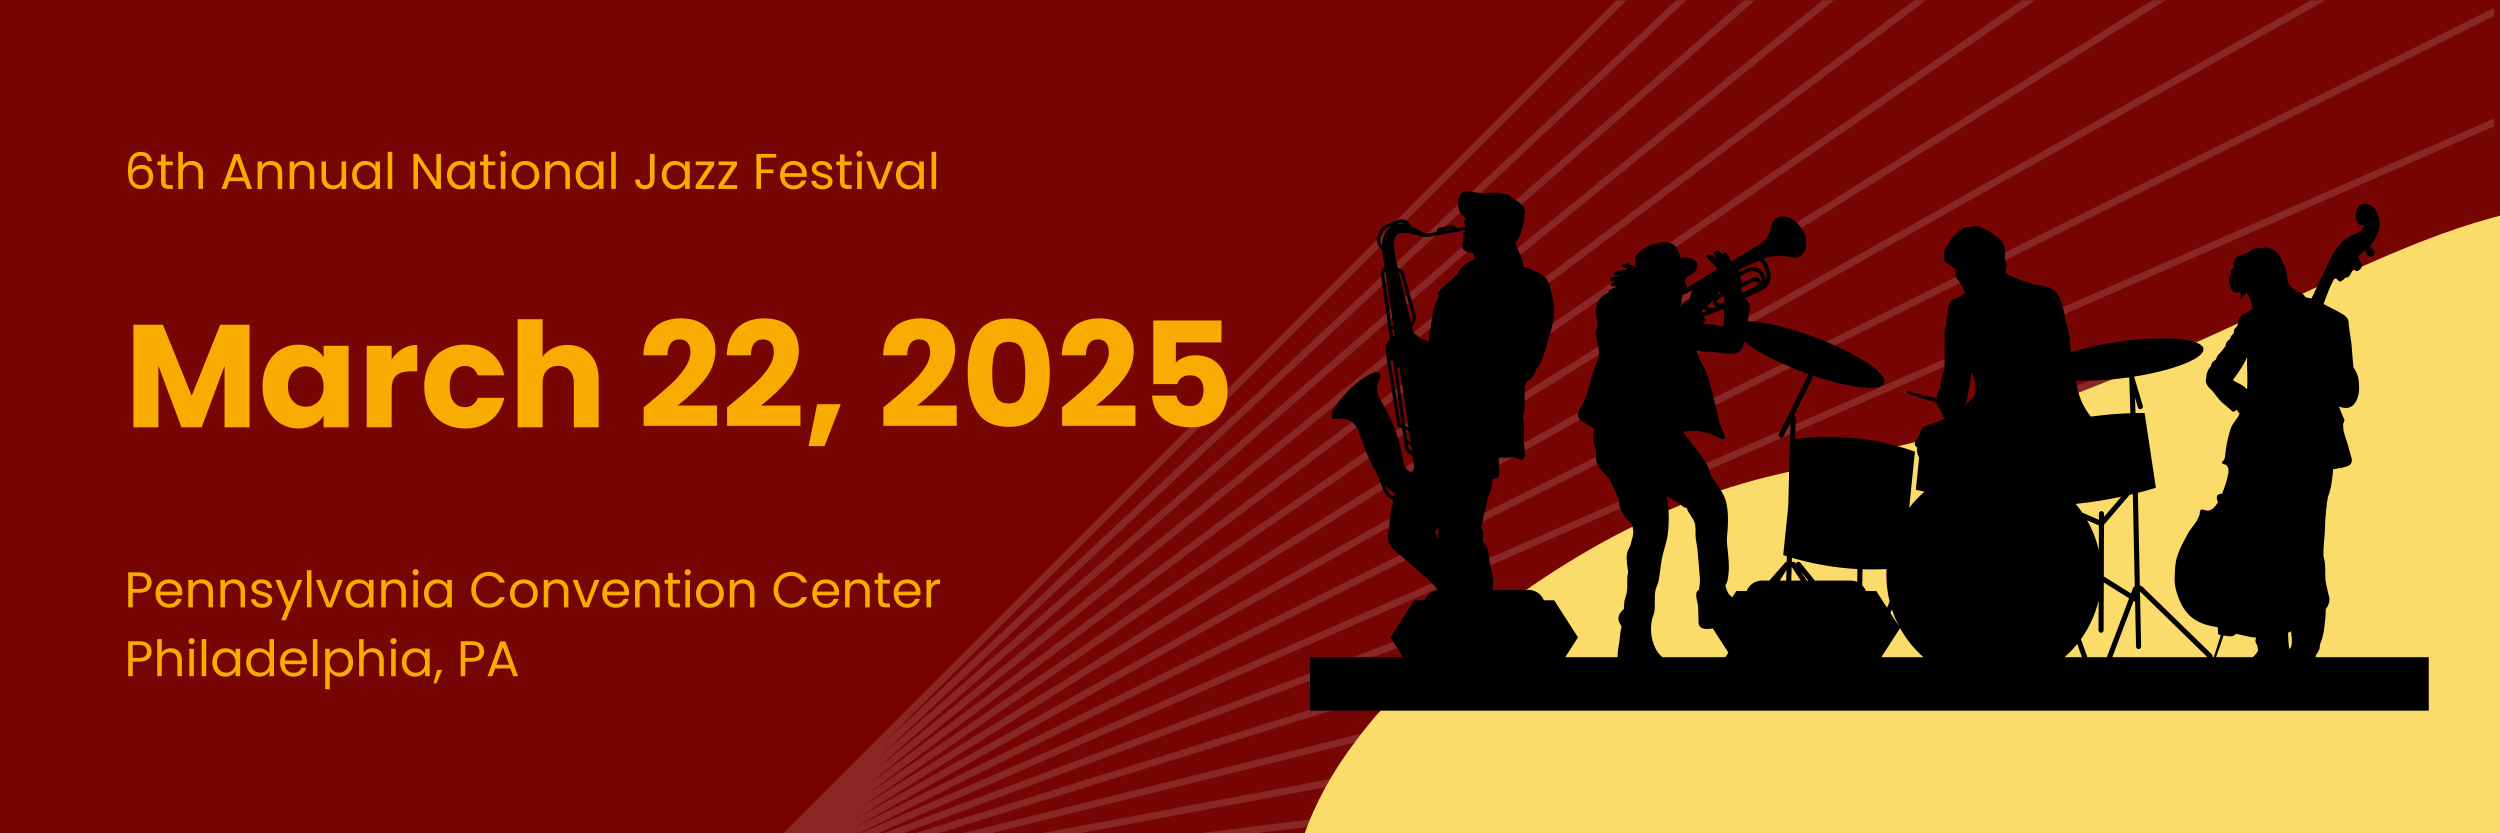 <svg xmlns="http://www.w3.org/2000/svg" xmlns:xlink="http://www.w3.org/1999/xlink" width="1200" zoomAndPan="magnify" viewBox="0 0 900 300" height="400" preserveAspectRatio="xMidYMid meet" version="1.0"><defs><filter x="0%" y="0%" width="100%" height="100%" id="e980a13ec3"><feColorMatrix values="0 0 0 0 1 0 0 0 0 1 0 0 0 0 1 0 0 0 1 0" color-interpolation-filters="sRGB"/></filter><g/><mask id="f094a44d18"><g filter="url(#e980a13ec3)"><rect x="-90" width="1080" fill="#000000" y="-30" height="360" fill-opacity="0.14"/></g></mask><clipPath id="45ee725442"><path d="M 0.184 0 L 639.934 0 L 639.934 300 L 0.184 300 Z M 0.184 0 " clip-rule="nonzero"/></clipPath><clipPath id="01eb7e914a"><rect x="0" width="641" y="0" height="300"/></clipPath><clipPath id="c15eb2db58"><path d="M 463 68 L 900 68 L 900 300 L 463 300 Z M 463 68 " clip-rule="nonzero"/></clipPath><clipPath id="db8e3e72ef"><path d="M 1102.227 237.012 L 515.598 494.125 L 412.934 259.883 L 999.562 2.773 Z M 1102.227 237.012 " clip-rule="nonzero"/></clipPath><clipPath id="50dd76cc23"><path d="M 1102.227 237.012 L 515.598 494.125 L 412.934 259.883 L 999.562 2.773 Z M 1102.227 237.012 " clip-rule="nonzero"/></clipPath><clipPath id="f33cabd690"><path d="M 471.602 68.348 L 874.352 68.348 L 874.352 255.848 L 471.602 255.848 Z M 471.602 68.348 " clip-rule="nonzero"/></clipPath></defs><rect x="-90" width="1080" fill="#ffffff" y="-30" height="360" fill-opacity="1"/><rect x="-90" width="1080" fill="#760504" y="-30" height="360" fill-opacity="1"/><g mask="url(#f094a44d18)"><g transform="matrix(1, 0, 0, 1, 258, 0)"><g clip-path="url(#01eb7e914a)"><g clip-path="url(#45ee725442)"><path fill="#ffffff" d="M 639.934 323.852 L 639.934 321.301 L 44.105 321.301 L 639.934 284.059 L 639.934 281.504 L 44.262 318.734 L 639.934 244.277 L 639.934 241.707 L 44.57 316.125 L 639.934 204.496 L 639.934 201.902 L 45.031 313.445 L 639.934 164.723 L 639.934 162.094 L 45.645 310.664 L 639.934 124.949 L 639.934 122.281 L 46.422 307.75 L 639.934 85.184 L 639.934 82.461 L 47.32 304.691 L 639.934 45.422 L 639.934 42.641 L 48.336 301.465 L 639.934 5.664 L 639.934 2.812 L 49.492 298.035 L 639.934 -34.09 L 639.934 -37.016 L 50.734 294.406 L 639.934 -73.84 L 639.934 -76.848 L 52.078 290.559 L 639.934 -113.59 L 639.934 -116.684 L 53.516 286.48 L 639.934 -153.336 L 639.934 -156.52 L 55.051 282.141 L 639.934 -193.078 L 639.934 -196.363 L 56.668 277.539 L 639.934 -232.82 L 639.934 -236.207 L 58.332 272.695 L 639.934 -272.555 L 639.934 -276.051 L 60.07 267.57 L 639.934 -312.293 L 639.934 -315.898 L 0.184 323.852 Z M 639.934 323.852 " fill-opacity="1" fill-rule="nonzero"/></g></g></g></g><g clip-path="url(#c15eb2db58)"><g clip-path="url(#db8e3e72ef)"><g clip-path="url(#50dd76cc23)"><path fill="#fbdc6a" d="M 463.723 356.195 C 463.723 351.859 463.91 347.59 463.625 343.301 C 461.934 313.219 471.609 288.582 487.734 267.203 C 491.82 261.762 496.086 256.391 500.902 251.922 C 541.418 214.301 585.371 184 637.512 171.344 C 670.062 163.473 703.004 157.023 734.734 146.238 C 765.477 135.809 795.094 121.078 824.934 107.543 C 856.785 93.051 888.199 77.379 922.996 73.238 C 955.117 69.434 987.043 61.531 1016.902 79.648 C 1028.504 86.664 1043.473 104.152 1049.191 117.023 C 1055.355 130.91 1057.809 157.004 1058.711 185.457 C 1056.012 209.168 1050.586 219.535 1038.707 234.105 C 1000.402 281.105 949.34 303.867 896.449 325.07 C 861.117 339.262 827.133 357.582 791.793 371.93 C 757.562 385.867 722.395 396.789 687.754 409.613 C 679.23 412.738 671.465 418.121 663.121 422.008 C 644.137 430.785 625.684 441.992 605.848 447.262 C 582.34 453.531 557.391 453.047 533.164 446.391 C 502.129 437.922 481.18 414.605 468.934 380.246 C 468.195 378.211 467.328 376.23 466.523 374.223 C 465.613 368.152 464.668 362.176 463.723 356.195 Z M 463.723 356.195 " fill-opacity="1" fill-rule="nonzero"/></g></g></g><g clip-path="url(#f33cabd690)"><path fill="#000000" d="M 505.16 236.594 L 500.559 229.445 L 509.141 216.105 L 512.863 216.105 C 513.156 215.359 513.602 214.672 514.18 214.094 C 515.121 213.152 516.34 212.562 517.645 212.402 C 517.203 211.84 516.75 211.281 516.273 210.773 C 512.695 206.953 508.418 203.941 504.715 200.262 C 504.277 199.977 503.848 199.68 503.434 199.359 C 502.242 198.438 501.059 197.285 500.324 195.945 C 499.383 194.234 499.512 192.277 500.082 190.316 C 500.094 190.266 500.102 190.211 500.117 190.16 C 500.148 186.801 500.902 183.434 501.492 180.156 C 501.504 180.09 501.516 180.023 501.531 179.953 C 499.91 179.266 498.582 177.945 497.91 176.227 L 495.648 170.422 C 492.051 164.422 490.539 158.777 488.883 154.746 C 487.641 151.777 484.457 150.117 481.316 150.801 C 480.586 150.961 480.031 150.895 479.715 150.566 C 478.496 149.297 481.293 144.613 485.957 140.117 C 490.617 135.621 495.395 133 496.617 134.27 C 497.094 134.762 496.957 135.781 496.332 137.109 C 495.395 139.105 495.508 141.438 496.629 143.34 C 500.234 149.438 503.777 156.875 504.926 165.008 C 505.648 170.016 509.066 171.477 509.082 167.828 L 508.527 164.07 C 507.047 163.609 505.934 162.332 505.715 160.75 L 504.816 154.262 L 503.43 153.715 C 503.23 153.637 503.086 153.457 503.051 153.242 L 499.188 128.961 C 499.184 128.949 499.184 128.941 499.184 128.934 L 498.859 126.191 C 498.672 124.609 499.27 123.098 500.367 122.07 L 497.129 98.656 C 497.035 97.984 497.219 97.305 497.633 96.773 C 497.859 96.48 498.148 96.246 498.469 96.082 L 497.664 90.633 C 497.637 90.445 497.617 90.262 497.598 90.082 C 497.582 90.066 497.566 90.051 497.551 90.031 L 496.754 89.148 C 495.738 88.016 495.438 86.41 495.98 84.984 L 496.617 83.316 C 497.012 82.27 497.824 81.438 498.859 81.012 L 503.086 79.27 C 503.723 79.004 504.418 78.91 505.105 78.992 L 505.152 78.996 C 506.047 79.105 506.852 79.578 507.379 80.309 C 507.605 80.617 507.77 80.965 507.871 81.328 C 509.379 82.031 510.785 82.898 510.785 82.898 C 511.996 83.465 513.184 84.238 514.5 84 L 517.172 83.516 L 517.484 82.504 C 517.547 82.297 517.715 82.137 517.93 82.09 L 522.469 81.031 C 522.613 81 522.766 81.016 522.895 81.09 L 524.719 82.059 C 524.758 82.078 524.793 82.105 524.824 82.129 L 527.656 81.617 C 527.645 81.457 527.609 81.301 527.559 81.141 C 527.41 80.719 526.984 80.367 527.031 79.887 C 527.074 79.457 527.355 79.07 527.672 78.695 C 526.715 77.816 525.781 76.898 525.289 75.66 C 524.875 74.621 524.844 73.172 524.973 72.082 C 525.082 71.133 525.602 69.629 526.59 69.25 C 528.891 68.375 531.242 69.309 533.562 69.77 C 533.711 69.754 533.863 69.738 534.012 69.715 C 535.414 69.535 536.844 69.289 538.266 69.363 C 539.121 69.406 539.965 69.535 540.793 69.746 C 541.371 69.773 541.945 69.848 542.523 70.004 C 543.285 70.211 543.793 70.684 544.324 71.172 C 544.809 71.449 545.277 71.754 545.73 72.086 C 547.137 73.125 548.578 74 548.973 75.805 C 549.074 76.266 548.93 76.66 548.863 77.109 C 548.781 77.688 548.797 78.289 548.73 78.871 C 548.586 80.164 548.242 81.355 547.902 82.609 C 547.754 83.145 547.707 83.691 547.484 84.203 C 547.004 85.297 546.336 86.34 545.574 87.324 C 545.852 88.133 546.086 88.957 546.367 89.773 C 546.676 90.676 547.312 91.402 547.676 92.273 C 547.969 92.977 548.086 93.801 548.242 94.547 C 548.34 95.008 548.426 95.527 548.438 96.051 C 549.777 96.371 551.094 96.918 552.352 97.453 C 554.195 98.238 556.082 99.125 557.078 101.004 C 557.863 102.48 558.215 104.191 558.605 105.809 C 559 107.453 559.434 109.156 559.477 110.859 C 559.59 115.16 558.391 119.289 557.051 123.324 C 556.137 126.086 555.566 129.305 553.961 131.785 C 553.633 132.289 553.223 132.738 552.797 133.176 C 552.617 133.992 552.367 134.762 551.977 135.383 C 551.383 136.316 550.309 137.008 549.371 137.691 C 549.199 138.25 549.031 138.812 548.898 139.383 C 548.812 141.73 548.898 144.07 548.883 146.414 C 548.871 147.59 548.652 148.723 548.297 149.816 C 548.434 151.457 548.625 153.094 548.664 154.746 C 548.699 156.145 548.617 157.535 548.504 158.926 C 548.605 159.461 548.684 160.004 548.738 160.559 C 548.844 161.66 549.531 164.75 548.078 165.352 C 547.352 165.652 546.516 165.156 545.855 164.922 C 545.48 164.785 545.102 164.656 544.727 164.527 C 543.246 165.129 541.113 164.551 539.504 164.848 C 539.402 165.379 539.523 165.992 539.598 166.48 C 539.766 167.602 539.723 168.746 539.738 169.875 C 539.746 170.453 539.805 171.125 539.461 171.625 C 539.09 172.164 538.156 172.301 537.379 172.477 C 537.297 173.48 537.164 174.477 536.969 175.457 C 536.719 176.688 536.02 177.68 535.734 178.871 C 534.961 182.055 534.191 185.164 533.598 188.395 C 533.551 188.645 533.496 188.891 533.434 189.141 C 533.383 189.469 533.34 189.793 533.367 190.086 C 533.426 190.676 533.91 191.105 533.977 191.688 C 534.055 192.414 533.777 193.102 533.836 193.824 C 533.871 194.281 533.922 194.738 533.984 195.199 C 534.016 195.227 534.047 195.258 534.082 195.289 C 535.902 197.051 535.855 200.016 536.223 202.316 C 536.559 204.422 537.41 206.551 537.496 208.691 C 537.543 209.918 537.492 211.141 537.406 212.359 L 550.281 212.359 C 551.848 212.359 553.352 212.984 554.461 214.094 C 555.039 214.672 555.484 215.359 555.781 216.105 L 559.5 216.105 L 568.082 229.445 L 563.484 236.594 L 582.289 236.594 C 582.281 236.352 582.309 236.105 582.352 235.859 C 582.352 234.242 582.758 232.543 582.973 230.977 C 583.234 229.062 583.281 227.27 583.785 225.539 C 582.355 223.395 581.934 221.516 584.539 219.332 C 584.664 218.504 584.645 217.688 584.742 216.805 C 584.867 215.633 585.414 214.551 585.625 213.398 C 585.957 211.605 585.727 209.566 585.848 207.738 C 585.887 207.148 585.996 206.582 586.137 206.02 C 585.898 203.844 585.402 201.59 585.684 199.461 C 585.781 198.738 586.379 197.395 587.023 196.16 C 587.223 194.699 587.953 193.238 587.984 191.75 C 588.008 190.684 587.746 189.652 587.488 188.621 C 587.43 188.52 587.375 188.414 587.316 188.312 C 587.195 188.234 587.078 188.152 586.969 188.062 C 584.445 186.074 582.723 182.77 582.777 179.508 C 582.535 179.098 582.305 178.684 582.098 178.258 C 581.148 176.309 580.43 174.254 579.227 172.418 C 577.906 170.406 575.594 168.816 574.77 166.469 C 574.328 165.211 574.664 163.938 574.551 162.664 C 574.395 160.961 573.695 159.371 573.59 157.605 C 573.523 156.477 573.746 155.344 573.891 154.203 C 573.047 153.828 572.223 153.387 571.434 152.855 C 570.402 152.156 568.992 151.652 568.375 150.492 C 567.371 148.598 569.203 146.652 569.988 145.078 C 570.922 143.203 571.48 140.969 572.105 138.973 C 572.707 137.055 573.086 135.066 573.816 133.188 C 574.5 131.422 575.457 129.418 575.602 127.504 C 575.777 125.062 574.648 122.488 574.457 120.047 C 574.371 118.918 574.973 118.059 575.137 116.98 C 575.234 116.348 575.051 115.656 574.996 115 C 574.953 114.891 574.906 114.781 574.863 114.672 C 574.535 113.809 574.469 112.73 574.508 111.812 C 574.547 110.973 574.641 110.27 574.93 109.477 C 575.742 107.246 577.328 105.934 579.254 105.258 C 579.195 105.191 579.145 105.113 579.109 105.02 C 578.758 104.121 581 103.887 581.418 103.453 C 581.625 103.234 581.719 102.977 581.824 102.727 C 581.371 103.016 580.887 103.242 580.332 103.066 C 579.742 102.875 579.691 102.301 580.137 101.961 C 580.387 101.766 580.715 101.707 580.953 101.5 C 581.172 101.305 581.371 101.09 581.566 100.883 C 581.41 100.961 581.254 101.051 581.094 101.109 C 580.711 101.242 580.059 101.387 579.734 101.039 C 579.234 100.5 580.215 99.82 580.602 99.68 C 581.223 99.461 581.887 99.574 582.508 99.395 C 582.824 99.301 583 98.957 583.285 98.805 C 583.398 98.738 583.535 98.691 583.676 98.648 C 583.598 98.648 583.516 98.652 583.438 98.656 C 582.969 98.684 582.582 99.051 582.105 99.113 C 581.781 99.156 581.016 99.121 580.863 98.762 C 580.645 98.254 581.855 97.555 582.125 97.422 C 582.754 97.109 583.234 97.457 583.871 97.402 C 584.496 97.348 585.035 97.016 585.645 96.93 C 585.988 96.883 586.344 96.938 586.695 97.008 C 586.012 96.742 585.242 96.594 584.59 96.309 C 584.246 96.16 583.691 95.84 583.809 95.371 C 583.902 95.012 584.648 95.18 584.918 95.098 C 585.246 94.996 585.473 94.73 585.852 94.738 C 586.277 94.746 586.617 95.164 586.984 95.336 C 587.621 95.637 588.258 95.867 588.887 96.16 C 588.617 94.715 588.414 93.242 589.156 91.871 C 589.711 90.848 590.84 90.203 591.773 89.582 C 593.812 88.219 595.914 87.527 598.34 87.309 C 599.598 87.195 600.809 87.164 601.961 87.73 C 603.965 88.711 604.301 90.82 604.879 92.719 C 606.355 92.527 607.801 92.648 609.238 93.277 C 610.707 93.918 611.469 94.867 610.785 96.496 C 610.781 96.512 610.777 96.52 610.77 96.531 C 610.621 97.535 609.684 98.371 608.59 99.012 C 608.055 99.355 607.473 99.633 606.863 99.875 C 606.891 100.145 606.891 100.414 606.82 100.645 C 606.773 100.809 606.668 100.949 606.559 101.082 C 606.621 101.316 606.684 101.555 606.703 101.789 C 606.84 102.109 606.969 102.43 607.078 102.762 C 607.156 102.996 607.277 103.254 607.332 103.516 C 609.395 102.289 612.449 100.473 615.84 98.457 C 616.527 97.738 617.688 97.535 618.082 96.68 C 617.496 95.617 616.328 94.766 615.555 93.918 C 615.219 93.547 614.543 93.031 614.473 92.488 C 614.273 91 616.348 91.875 616.887 92.215 C 617.305 92.477 617.668 92.766 617.992 93.086 C 617.902 92.879 617.805 92.676 617.707 92.477 C 617.496 92.039 617.031 91.426 617.141 90.906 C 617.379 89.781 618.867 90.18 619.371 90.844 C 619.57 91.109 619.773 91.402 619.973 91.723 C 619.977 91.688 619.98 91.656 619.984 91.621 C 620.152 90.652 621.43 90.805 621.902 91.434 C 622.461 92.176 622.805 93.156 623.047 94.164 C 627.031 91.793 630.863 89.512 633.609 87.875 C 635.688 86.641 637.094 84.523 637.426 82.133 C 637.625 80.641 638.305 79.379 639.445 78.629 C 642.07 76.902 646.16 78.52 648.574 82.238 C 650.988 85.961 650.816 90.383 648.191 92.109 C 647.094 92.832 645.742 92.969 644.363 92.598 C 641.203 91.773 637.855 91.977 634.797 93.164 C 635.578 93.805 636.164 94.664 636.465 95.652 L 637.223 98.152 C 637.977 100.621 636.77 103.289 634.406 104.383 L 633.121 104.977 C 633.082 104.996 633.039 105.02 633 105.039 L 628.184 107.355 C 629.547 108.543 630.332 110.199 629.738 112.281 C 629.672 112.508 629.602 112.73 629.523 112.957 C 629.426 113.922 629.254 114.855 629.137 115.652 C 634.566 115.672 643.609 117.727 653.422 121.43 C 668.418 127.086 679.57 134.461 678.309 137.891 C 677.164 141.012 666.125 139.789 652.848 135.281 L 645.812 149.461 C 646.199 149.582 646.477 149.949 646.465 150.379 L 646.254 158.055 C 660.344 156.32 674.68 157.363 689.375 162.594 L 687.305 182.824 C 688.949 180.691 690.805 178.738 692.844 176.988 C 691.797 176.781 690.75 176.562 689.699 176.34 L 690.891 164.723 C 690.266 163.633 689.941 162.281 690.23 161.102 C 689.805 160.867 689.484 160.555 689.367 160.141 C 689.082 159.121 690.414 157.695 690.855 156.875 C 690.961 156.668 691.074 156.473 691.188 156.277 C 691.195 156.137 691.215 156 691.234 155.863 C 691.535 153.969 692.961 153.234 694.59 152.91 C 695.734 152.355 696.969 152.094 698.176 151.645 C 698.844 151.395 699.418 151.09 699.98 150.75 C 699.367 149.93 699.117 148.73 698.645 147.805 C 698.539 147.645 698.438 147.477 698.34 147.305 C 697.941 146.781 697.387 146.41 697.402 145.648 C 697.406 145.484 697.418 145.324 697.441 145.16 C 697.434 145.129 697.426 145.098 697.418 145.062 C 694.957 144.066 692.316 143.578 689.82 142.688 C 689.66 142.629 689.5 142.562 689.34 142.512 C 689.195 142.465 689.043 142.426 688.895 142.383 C 688.746 142.336 688.609 142.258 688.461 142.203 C 688.324 142.148 688.082 142.102 687.883 142.008 C 687.73 142.008 687.578 142.004 687.426 141.977 C 687.344 141.961 687.254 141.922 687.172 141.867 C 687.023 141.848 686.883 141.805 686.766 141.711 C 686.48 141.469 686.426 141.039 686.82 140.863 C 687.047 140.766 687.371 140.785 687.605 140.875 C 687.891 140.992 688.133 141.188 688.375 141.391 C 689.051 141.477 689.711 141.605 690.371 141.77 C 692.086 142.199 693.82 142.547 695.535 142.957 C 696.117 143.098 696.695 143.254 697.277 143.398 C 697.312 142.312 697.578 141.199 698.074 140.301 C 698.234 140.012 698.434 139.762 698.629 139.512 C 698.617 138.762 698.598 138.008 698.715 137.273 C 698.965 135.754 699.66 134.348 699.926 132.84 C 700.23 131.121 700 129.367 700.141 127.637 C 700.137 127.598 700.129 127.559 700.121 127.52 C 699.82 125.93 700.246 124.23 700.145 122.605 C 700.016 120.488 699.785 118.676 700.742 117.023 C 700.699 115.141 700.789 113.363 701.281 111.348 C 701.512 110.402 701.617 109.34 702.203 108.527 C 702.75 107.777 703.809 107.621 704.598 107.242 C 705.621 106.746 706.516 106.012 707.488 105.43 C 706.957 104.227 706.344 103.059 705.703 101.93 C 705.504 101.582 705.316 101.215 705.039 100.922 C 704.766 100.637 704.398 100.422 704.215 100.055 C 703.895 99.402 704.016 98.633 703.992 97.938 C 703.977 97.48 703.879 97.074 703.734 96.699 C 703.426 96.516 703.113 96.336 702.805 96.129 C 702.422 95.871 702.133 95.5 701.738 95.258 C 701.066 94.844 699.91 94.27 699.828 93.336 C 699.789 92.871 699.906 92.414 699.891 91.949 C 699.875 91.492 699.723 90.984 699.836 90.535 C 700.082 89.566 700.973 88.637 701.484 87.805 C 701.781 87.32 701.953 86.773 702.285 86.309 C 703.348 84.812 704.633 83.641 706.148 82.629 C 706.492 82.402 706.781 82.082 707.156 81.902 C 707.906 81.551 708.777 81.734 709.566 81.676 C 710.289 81.621 710.891 81.305 711.645 81.383 C 712.359 81.457 712.883 81.926 713.551 82.133 C 715.426 82.711 717.234 83.891 718.734 85.16 C 719.375 85.699 720.086 86.199 720.602 86.879 C 721.504 88.062 721.902 89.441 721.867 90.93 C 721.855 91.535 721.699 92.121 721.723 92.734 C 721.754 93.715 722.27 94.609 722.305 95.605 C 722.328 96.273 722.152 96.934 722.105 97.598 C 722.094 97.793 722.078 97.988 722.066 98.188 C 723.086 99.203 724.527 99.68 725.902 100.207 C 726.984 100.617 728.012 101.082 729.125 101.402 C 730.352 101.754 731.551 102.254 732.801 102.492 C 735.148 102.945 737.969 103.043 739.844 104.789 C 741.297 106.141 742.191 108.938 742.676 110.793 C 743.145 112.602 743.457 114.5 743.777 116.34 L 743.852 116.332 C 744.273 117.863 744.734 119.445 745.004 121.008 C 745.18 122.035 745.09 123.059 745.207 124.086 C 745.312 124.996 745.453 125.914 745.594 126.828 C 750.434 125.227 756.711 123.805 763.633 122.871 C 779.492 120.73 792.758 121.934 793.23 125.559 C 793.68 128.957 782.719 133.289 768.27 135.582 L 771.406 146.137 C 771.551 146.625 771.273 147.145 770.789 147.289 C 770.309 147.441 769.797 147.16 769.648 146.668 L 768.605 143.145 L 768.777 148.699 C 769.863 148.676 770.957 148.664 772.055 148.668 L 776.117 175.609 C 773.969 176.258 771.809 176.863 769.637 177.418 L 770.348 210.863 C 770.633 210.805 770.938 210.883 771.16 211.105 L 796.27 235.559 C 796.551 235.836 796.621 236.246 796.48 236.594 L 796.953 236.594 L 799.492 228.664 C 799.262 228.633 799.039 228.57 798.828 228.457 C 798.344 228.184 798.484 227.75 798.484 227.293 C 798.48 226.781 798.441 226.277 798.371 225.773 C 795.219 225.391 792.004 224.426 789.492 222.629 C 787.41 221.141 785.73 218.68 784.746 216.344 C 784.012 214.602 783.316 212.719 783.031 210.801 C 782.875 209.816 782.828 208.82 782.867 207.902 C 782.98 205.48 782.996 202.953 783.699 200.605 C 784.398 198.289 785.41 196.176 786.586 194.078 C 787.129 193.105 787.602 192.027 788.227 191.109 C 789.062 189.875 790.062 188.738 790.84 187.473 C 791.277 186.758 791.543 185.953 791.918 185.211 C 791.875 184.734 791.879 184.262 792.098 183.828 C 792.488 183.062 793.578 183.637 794.164 183.754 C 795.059 183.934 796.047 183.656 796.715 183.02 C 797.418 182.352 797.98 181.613 798.461 180.832 C 798.203 180.07 797.816 178.922 798.234 178.359 C 798.621 177.848 799.312 177.734 799.941 177.746 C 800.07 177.422 800.199 177.098 800.324 176.766 C 801.152 174.605 801.883 172.355 802.238 170.055 C 802.285 169.445 802.266 168.824 802.059 168.301 C 801.875 167.828 801.574 167.41 801.078 167.238 C 800.746 167.125 799.969 167.062 799.883 166.617 C 799.828 166.355 800.562 165.676 800.703 165.438 C 801.082 164.785 801.039 163.875 801.129 163.148 C 801.434 160.77 801.797 158.566 802.477 156.25 C 802.742 155.34 802.961 154.348 803.391 153.496 C 803.914 152.445 804.605 151.559 805.289 150.617 C 805.504 150.32 805.699 150.012 805.891 149.707 C 806.008 149.336 806.207 148.953 806.344 148.652 C 806.25 148.719 806.156 148.758 806.078 148.738 C 806.012 148.719 805.918 148.531 805.879 148.48 C 805.695 148.246 805.539 148.004 805.375 147.754 C 805.312 147.66 805.242 147.57 805.172 147.477 C 805.098 147.555 805.016 147.637 804.926 147.715 C 804.719 147.895 804.465 148.164 804.184 148.219 C 803.809 148.289 803.48 147.965 803.23 147.73 C 802.73 147.258 802.215 146.801 801.695 146.348 C 801.129 145.855 800.508 145.43 799.961 144.914 C 798.902 143.922 798.02 142.715 797.133 141.574 C 796.906 141.281 796.66 140.996 796.438 140.707 C 796.309 140.59 796.18 140.469 796.055 140.352 C 795.285 139.625 794.379 138.676 794.141 137.598 C 794.008 136.996 794.262 136.262 794.309 135.66 C 794.344 135.172 794.359 134.59 794.523 134.129 C 794.562 134.023 794.633 133.906 794.723 133.789 C 794.957 133.035 795.414 132.395 795.926 131.785 C 795.988 131.426 796.105 131.078 796.297 130.746 C 796.59 130.246 797.16 129.797 797.75 129.398 C 797.91 128.992 798.043 128.559 798.25 128.188 C 798.645 127.488 799.227 127.105 799.719 126.512 C 800.27 125.859 800.691 125.16 801.223 124.582 C 801.195 124.344 801.207 124.102 801.281 123.852 C 801.531 123.016 802.18 122.465 802.883 121.969 C 802.887 121.875 802.898 121.777 802.918 121.688 C 803.031 121.117 803.613 120.453 804.176 119.953 C 804.219 119.562 804.16 119.168 804.27 118.77 C 804.41 118.273 804.809 118.062 805.113 117.68 C 805.285 117.465 805.438 117.199 805.609 116.941 C 805.648 116.406 805.719 115.875 805.875 115.359 C 806.004 114.93 806.211 114.566 806.477 114.25 C 806.965 113.035 807.945 112.973 808.992 112.387 C 809.688 111.992 810.301 111.523 810.98 111.133 C 810.742 110.641 810.734 109.953 810.629 109.461 C 810.391 108.352 809.969 107.254 809.383 106.277 C 809.133 105.863 808.828 105.512 808.535 105.141 C 808.516 105.246 808.488 105.352 808.465 105.453 C 808.336 106.012 808.172 106.668 807.793 107.113 C 807.77 107.141 807.828 107.059 807.844 107.031 C 807.883 106.957 807.918 106.887 807.941 106.809 C 808.004 106.582 807.973 106.281 807.859 106.078 C 807.789 105.957 807.699 105.848 807.602 105.746 C 807.551 106.152 807.414 106.555 807.148 106.957 C 806.977 107.215 806.762 107.457 806.52 107.66 C 806.477 107.699 806.434 107.75 806.379 107.766 C 806.34 107.773 806.41 107.699 806.426 107.664 C 806.434 107.652 806.504 107.492 806.508 107.492 C 806.566 107.348 806.621 107.195 806.648 107.043 C 806.742 106.59 806.742 106.094 806.523 105.676 C 806.418 105.477 806.293 105.285 806.156 105.102 C 805.832 105.27 805.434 105.344 804.977 105.305 C 804.461 105.262 803.977 105.02 803.578 104.703 C 803.492 104.641 803.41 104.566 803.34 104.484 C 803.316 104.457 803.246 104.41 803.277 104.395 C 803.316 104.375 803.586 104.531 803.641 104.543 C 803.711 104.559 803.781 104.562 803.855 104.559 C 803.461 104.391 803.133 104.062 802.98 103.652 C 802.895 103.414 802.855 103.16 802.805 102.914 C 802.785 102.832 802.77 102.75 802.754 102.664 C 802.742 102.605 802.668 102.457 802.727 102.48 C 802.789 102.512 802.852 102.543 802.91 102.574 C 802.641 102.195 802.5 101.828 802.434 101.371 C 802.367 100.938 802.395 100.508 802.363 100.07 C 802.355 99.93 802.352 99.789 802.359 99.648 C 802.363 99.57 802.316 99.379 802.387 99.414 C 802.602 99.535 802.789 99.66 802.98 99.766 C 802.812 99.074 803.02 98.297 803.344 97.68 C 803.207 97.746 803.062 97.867 802.91 97.906 C 802.879 97.914 802.934 97.836 802.941 97.805 C 802.961 97.754 802.98 97.699 803 97.652 C 803.074 97.457 803.172 97.266 803.293 97.102 C 803.516 96.809 803.902 96.535 804.289 96.348 C 804.195 96.164 804.176 95.914 804.184 95.688 C 804.082 95.883 804.039 96.094 803.953 96.301 C 803.945 96.332 803.949 96.242 803.945 96.211 C 803.945 96.156 803.945 96.113 803.945 96.055 C 803.953 95.887 803.973 95.715 803.988 95.547 C 804.027 95.105 804.055 94.656 804.188 94.23 C 804.348 93.703 804.641 93.184 805.023 92.785 C 805.289 92.508 805.66 92.289 806.059 92.152 C 806.863 91.617 807.84 91.633 808.715 91.23 C 809.375 90.926 809.906 90.441 810.512 90.043 C 811.043 89.691 811.715 89.426 812.355 89.375 C 812.73 89.348 813.148 89.344 813.543 89.406 C 813.844 89.324 814.152 89.258 814.445 89.195 C 815.215 89.035 816.027 89.082 816.777 89.293 C 817.473 89.492 818.18 89.766 818.781 90.168 C 820.18 91.105 821.23 92.828 821.801 94.504 C 822.352 95.484 822.781 96.535 823.012 97.629 C 823.344 99.207 823.402 100.883 824.016 102.379 C 824.613 103.043 825.18 103.762 825.922 104.285 C 827.258 105.227 829.078 105.371 829.875 106.852 C 830.07 106.945 830.273 107.039 830.48 107.137 C 831.016 107.203 831.562 107.324 832.102 107.48 C 832.379 106.93 832.668 106.383 832.922 105.836 C 833.93 103.672 834.898 101.527 835.977 99.395 C 836.582 98.191 837.156 96.953 837.75 95.719 C 838.492 93.527 839.684 91.527 841.047 89.629 C 841.383 89.168 841.715 88.715 842.062 88.285 C 842.137 88.184 842.219 88.086 842.309 87.988 C 843.082 87.074 843.945 86.277 845.059 85.723 C 845.402 85.434 845.766 85.172 846.148 84.961 C 847.277 84.34 848.684 84.062 849.727 83.285 C 849.859 83.188 849.984 83.086 850.105 82.98 L 850.98 81.625 C 851.02 81.387 851.039 81.141 851.195 80.98 C 850.617 80.996 849.949 81.281 849.449 80.988 C 847.973 80.129 847.898 78.242 848.121 76.746 C 848.219 76.125 848.34 75.566 848.648 75.016 C 848.922 74.539 849.277 74.078 849.738 73.77 C 850.91 72.984 852.336 73.328 853.496 73.926 C 854.051 74.211 854.684 74.773 855.047 75.293 C 855.465 75.891 855.738 76.582 855.992 77.258 C 856.156 77.688 856.367 78.125 856.48 78.57 C 856.855 80.02 856.715 81.727 856.27 83.145 C 856.148 83.535 855.992 83.918 855.812 84.297 C 855.293 85.711 854.535 87.035 853.547 88.152 C 853.41 88.305 853.27 88.461 853.125 88.605 C 853.406 88.918 853.699 89.211 853.977 89.484 C 854.398 89.906 854.766 90.238 854.91 90.852 C 855.066 91.527 854.406 92.266 853.766 92.41 C 853.336 92.508 852.652 92.309 852.305 92.059 C 851.777 91.684 851.777 90.625 851.789 89.867 C 850.852 90.684 849.863 91.434 848.898 92.234 C 849.039 92.707 849.215 93.168 849.43 93.641 C 849.762 94.352 850.309 94.93 850.234 95.773 C 850.172 96.473 849.539 97.23 848.891 97.477 C 848.566 97.602 848.109 97.668 847.871 97.348 C 847.461 96.805 847.77 95.887 847.766 95.262 C 847.766 95.262 847.766 95.258 847.766 95.254 C 847.758 95.238 847.754 95.223 847.742 95.207 C 847.449 95.988 847.086 96.734 846.809 97.371 C 846.492 98.094 846.145 99.027 845.562 99.578 C 845.109 100.008 844.566 99.852 844.09 100.148 C 844.086 100.152 844.082 100.152 844.078 100.156 C 843.906 100.426 843.738 100.684 843.406 100.816 C 843.137 101.105 842.848 101.359 842.375 101.355 C 842.047 101.355 841.793 100.965 841.586 100.77 C 841.242 100.453 840.895 100.16 840.516 99.902 C 839.762 101.375 839.035 102.875 838.406 104.371 C 837.711 106.023 837.148 107.746 836.469 109.414 C 836.953 109.688 837.441 109.961 837.938 110.215 C 838.973 110.742 839.984 111.223 840.996 111.797 C 842.41 112.594 844.301 113.363 845.18 114.82 C 845.582 115.492 845.461 116.387 845.555 117.133 C 845.73 118.512 845.918 119.906 846.16 121.273 C 846.602 123.781 846.727 126.227 846.922 128.754 C 847.012 129.918 847.125 131.082 847.254 132.242 C 847.832 133.074 848.301 133.984 848.645 134.938 C 848.934 135.73 849.098 136.57 849.18 137.406 C 849.246 138.113 849.234 138.824 849.277 139.531 C 849.441 142.219 848.129 146.688 844.785 146.871 C 844.016 146.914 842.906 146.699 841.988 146.336 C 842.32 147.16 842.68 147.977 843.008 148.801 C 843.219 149.332 843.402 149.887 843.641 150.402 C 843.754 150.648 843.98 150.906 843.984 151.191 C 843.988 151.715 843.797 152.16 843.504 152.551 C 843.59 153.414 843.527 154.301 843.711 155.16 C 844.152 157.211 845.031 159.137 845.523 161.172 C 845.691 161.871 845.836 162.566 846.055 163.258 C 846.473 164.582 847.148 165.961 846.129 167.156 C 845.633 167.742 844.93 167.895 844.223 168.105 C 842.789 168.535 841.363 168.641 839.922 168.922 C 839.68 171.672 839.453 174.438 838.672 177.094 C 838.477 177.754 838.254 178.414 838.012 179.07 C 837.555 181.566 837.395 184.121 837.152 186.648 C 836.988 188.391 837.055 190.129 836.914 191.879 C 836.699 194.578 836.387 197.336 836.43 200.066 C 836.621 201.047 836.914 202.008 837.004 203.008 C 837.219 205.391 836.902 207.969 837.414 210.309 C 837.676 211.5 837.938 212.695 838.223 213.879 C 838.375 214.516 838.637 215.152 838.609 215.816 C 838.562 216.977 838.137 218.324 837.293 219.188 C 837.254 221.203 837.125 223.223 836.82 225.215 C 836.652 226.297 836.648 227.473 836.273 228.52 C 836.254 228.656 836.23 228.793 836.207 228.926 C 836.023 229.996 835.52 230.934 835.227 231.957 C 835.074 232.484 835.148 233.035 835.016 233.559 C 834.832 234.289 834.348 234.809 833.988 235.441 C 833.785 235.801 833.66 236.195 833.57 236.594 L 874.352 236.594 L 874.352 255.844 L 471.602 255.844 L 471.602 236.594 Z M 811.012 236.594 C 811.781 235.844 812.496 235.152 812.906 234.137 C 812.785 233.582 812.793 232.992 812.621 232.453 C 812.422 231.82 811.91 231.391 811.941 230.68 C 811.961 230.297 812.098 229.93 812.281 229.566 C 811.191 229.477 810.137 229.32 809.148 229.102 C 807.852 228.809 806.418 228.52 804.973 228.164 C 804.879 228.254 804.781 228.34 804.68 228.418 C 804.633 228.473 804.582 228.527 804.527 228.578 C 803.625 229.426 801.738 229.031 800.531 228.762 C 800.457 228.91 800.391 229.047 800.34 229.176 C 799.973 230.105 799.754 231.094 799.402 232.027 C 798.84 233.535 798.293 235.059 797.77 236.594 Z M 794.688 236.594 L 770.391 212.93 L 770.812 232.738 C 770.824 233.25 770.422 233.676 769.914 233.684 C 769.41 233.699 768.992 233.289 768.977 232.777 L 768.637 216.578 C 768.473 216.578 768.305 216.535 768.152 216.438 L 768.074 216.391 L 760.418 236.594 Z M 758.453 236.594 L 766.488 215.395 L 757.363 209.688 L 757.305 226.867 C 757.305 227.379 756.891 227.793 756.387 227.793 C 755.879 227.789 755.473 227.371 755.473 226.859 L 755.512 216.113 C 754.305 221.23 752.105 225.957 749.141 230.078 L 751.457 236.594 Z M 749.508 236.594 L 747.809 231.816 C 746.422 233.539 744.887 235.137 743.234 236.594 Z M 692.441 236.594 C 689.074 233.629 686.219 230.086 684.023 226.117 L 677.285 236.594 Z M 621.141 236.594 L 622.195 234.922 L 616.594 226.215 C 615.125 226.543 613.348 226.555 612.391 225.934 C 611.156 225.133 611.527 223.648 611.449 222.406 C 611.348 220.816 611.43 219.203 611.211 217.621 C 610.961 215.824 609.84 213.281 611.605 212.371 C 611.637 212.195 611.676 212.027 611.691 211.871 C 611.824 210.75 612.082 209.488 611.969 208.359 C 611.625 204.93 611.469 201.453 611.109 197.996 C 610.91 196.09 610.406 194.309 610.371 192.367 C 610.367 192.039 610.375 191.715 610.414 191.398 C 610.391 190.371 610.371 189.348 610.113 188.352 C 609.59 186.332 607.711 184.805 607.277 182.918 C 606.832 182.785 606.363 182.688 605.977 182.445 C 605.32 182.047 604.938 181.344 604.27 180.961 C 602.566 179.988 601.355 179.598 600.035 178.605 C 600.852 183.211 600.988 187.812 600.367 192.484 C 599.98 195.387 598.883 198.078 598.332 200.914 C 597.801 203.656 597.629 206.48 597.059 209.238 C 596.832 210.34 596.238 211.316 595.996 212.418 C 595.387 215.191 596.086 218.055 595.457 220.801 C 595.32 221.387 595.125 221.922 594.879 222.406 C 594.652 223.457 594.438 224.516 594.387 225.574 C 594.234 228.758 595.047 232.41 596.938 235.008 C 597.188 235.352 597.789 235.941 598.422 236.594 Z M 683.863 225.824 C 682.758 223.785 681.824 221.629 681.086 219.387 L 680.555 220.68 Z M 679.344 218.797 L 680.266 216.543 C 679.508 213.477 679.105 210.27 679.105 206.965 C 679.105 206.262 679.121 205.562 679.16 204.867 C 676.266 205.016 673.379 205.039 670.5 204.938 L 670.418 210.742 C 670.996 211.32 671.441 212.008 671.734 212.754 L 675.457 212.754 Z M 668.602 209.504 L 668.668 204.855 C 660.762 204.438 652.902 203.078 645.094 200.809 L 645.051 202.375 C 645.473 202.098 646.035 202.219 646.312 202.645 L 646.539 202.988 C 646.574 202.781 646.684 202.582 646.859 202.438 C 647.25 202.109 647.828 202.172 648.148 202.57 L 653.344 209.008 L 666.238 209.008 C 667.059 209.008 667.863 209.18 668.602 209.504 Z M 650.977 209.008 L 648.289 205.68 L 650.461 209.008 Z M 648.266 209.008 L 645.008 204.012 L 644.871 209.008 Z M 643.039 209.008 L 643.141 205.168 L 640.719 209.008 Z M 636.953 209.008 L 642.641 202.539 C 642.793 202.363 643.004 202.258 643.223 202.23 L 643.273 200.262 C 642.836 200.129 642.398 199.988 641.961 199.848 L 643.766 182.277 L 644.59 151.926 L 642.039 157.062 C 641.812 157.523 641.262 157.707 640.809 157.477 C 640.359 157.246 640.176 156.688 640.402 156.23 L 651.098 134.672 C 650.355 134.406 649.609 134.133 648.859 133.852 C 639.852 130.449 632.227 126.434 627.852 123.02 C 627.516 124.645 627.234 126.043 625.57 126.891 C 623.77 127.809 620.707 127.156 618.836 126.965 C 617.422 126.82 615.945 126.59 614.527 126.559 C 613.367 126.535 611.82 126.75 610.742 126.121 C 611.148 127.551 611.703 128.945 612.281 130.246 C 612.82 131.453 613.676 132.484 614.156 133.727 C 615.98 138.453 616.902 143.684 618.219 148.574 C 618.754 150.555 619.035 152.66 619.918 154.527 C 620.32 155.383 620.625 156.277 620.914 157.176 C 620.938 157.242 621.164 157.871 621.109 157.898 C 619.93 158.5 618.461 157.406 617.469 156.934 C 615.594 156.035 612.027 155.055 610.008 155.047 C 608.672 155.039 607.281 155.234 605.867 155.484 C 606.129 155.793 606.375 156.098 606.602 156.383 C 606.832 156.668 607.035 156.973 607.223 157.285 C 608.254 158.391 609.137 159.742 609.719 160.547 C 612.379 164.234 614.977 166.793 615.973 171.234 C 616.648 172.191 617.32 173.16 617.98 174.133 C 619.328 176.109 620.773 178.25 621.367 180.609 C 622.16 183.762 622.176 187.262 621.969 190.496 C 621.867 192.082 621.566 193.723 621.691 195.309 C 621.996 199.246 622.738 203.02 622.219 206.938 C 622.074 208.023 621.938 209.781 621.133 210.656 C 621.277 211.309 621.422 211.953 621.668 212.539 C 621.887 213.062 622.148 213.531 622.445 213.969 C 622.836 214.324 623.234 214.684 623.633 215.031 L 625.098 212.754 L 628.82 212.754 C 629.113 212.008 629.559 211.32 630.137 210.742 C 631.246 209.633 632.75 209.008 634.316 209.008 Z M 503.609 97.93 L 507.953 116.098 C 508.438 115.375 508.613 114.461 508.367 113.566 L 504.348 98.75 C 504.242 98.367 503.965 98.07 503.609 97.93 Z M 502.094 121.027 C 502.113 121.02 502.133 121.012 502.156 121.004 L 501.82 118.742 L 501.117 118.605 L 501.477 121.203 C 501.676 121.125 501.883 121.07 502.094 121.027 Z M 508.316 162.652 L 507.98 160.379 C 507.852 160.398 507.719 160.375 507.594 160.309 L 506.824 159.879 L 506.922 160.582 C 507.043 161.473 507.574 162.227 508.316 162.652 Z M 527.477 82.891 L 518.07 84.594 C 517.918 84.781 517.664 84.867 517.418 84.793 C 517.371 84.781 517.328 84.758 517.289 84.734 L 514.719 85.203 C 513.152 85.484 511.543 85.277 510.102 84.605 L 506.996 84.02 C 504.922 83.68 503.406 84.16 503.406 84.16 C 501.031 85.188 501.949 90.211 502.375 92.766 L 503.301 96.633 C 504.348 96.688 505.246 97.41 505.523 98.43 L 509.547 113.246 C 509.98 114.844 509.457 116.492 508.301 117.555 L 508.832 119.762 C 509.75 120.352 510.602 121.227 511.422 121.895 C 512.461 122.223 513.504 122.504 514.488 122.984 C 514.301 121.5 514.664 119.75 514.934 118.434 C 515.582 115.25 515.613 111.707 517 108.727 C 517.289 108.102 517.691 107.281 518.199 106.566 C 517.984 106.473 517.793 106.34 517.676 106.148 C 517.242 105.438 518.781 104.102 519.152 103.711 C 520.164 102.629 521.391 101.777 522.492 100.797 C 523.188 100.18 523.816 99.512 524.512 98.918 C 525.199 97.527 526.066 96.176 527.191 95.273 C 528.02 94.609 529.02 94.312 529.926 93.781 C 530.266 93.586 530.617 93.359 530.98 93.145 C 530.816 92.551 530.645 91.961 530.477 91.367 C 530.312 91.289 530.141 91.215 529.969 91.156 C 528.543 90.664 526.879 90.57 526.32 88.93 C 526.117 88.328 526.445 87.77 526.691 87.211 C 526.746 87.027 526.801 86.844 526.824 86.664 C 526.883 86.227 526.895 85.699 526.855 85.262 C 526.82 84.93 526.684 84.562 526.758 84.23 C 526.855 83.777 527.289 83.434 527.445 82.988 C 527.453 82.953 527.465 82.922 527.477 82.891 Z M 501.57 130.77 L 501.441 129.859 L 500.531 129.656 L 504.199 152.707 L 504.625 152.875 L 501.652 131.375 C 501.582 131.188 501.566 130.984 501.57 130.77 Z M 503.008 132.258 L 505.926 153.387 L 507.008 153.812 L 503.84 132.375 C 503.559 132.359 503.281 132.324 503.008 132.258 Z M 507.777 159.012 L 507.215 155.207 L 506.117 154.773 L 506.613 158.367 Z M 522.906 82.477 L 522.523 82.273 C 522.523 82.273 518.547 83.199 518.547 83.199 L 518.523 83.27 Z M 497.523 88.168 C 497.719 80.84 503.926 80.457 505.062 80.445 C 505.324 80.445 505.633 80.5 505.969 80.594 C 505.691 80.387 505.363 80.25 505.012 80.211 L 504.961 80.203 C 504.48 80.145 503.996 80.215 503.551 80.398 L 499.324 82.141 C 498.602 82.438 498.035 83.023 497.754 83.75 L 497.117 85.422 C 496.766 86.348 496.922 87.387 497.523 88.168 Z M 502.172 177.5 C 500.969 176.906 499.77 176.008 498.629 174.711 L 499.047 175.781 C 499.566 177.113 500.566 178.152 501.801 178.734 C 501.906 178.324 502.027 177.91 502.172 177.5 Z M 501.633 117.461 L 498.668 97.438 C 498.645 97.465 498.617 97.492 498.594 97.523 C 498.383 97.797 498.289 98.145 498.336 98.488 L 500.941 117.324 Z M 516.637 191.621 C 516.996 192.363 517.352 193.109 517.727 193.848 C 517.664 192.543 517.777 191.211 517.926 189.852 C 517.914 189.867 517.898 189.879 517.887 189.895 C 517.434 190.367 516.734 190.898 516.641 191.602 C 516.641 191.609 516.637 191.613 516.637 191.621 Z M 625.887 97.145 C 625.938 97.422 626.004 97.703 626.074 97.984 L 629.016 96.566 C 630.117 96.039 631.375 95.965 632.516 96.363 C 633.656 96.762 634.586 97.602 635.102 98.695 L 635.207 98.918 C 635.566 99.68 635.699 100.527 635.609 101.359 C 636.031 100.523 636.145 99.535 635.855 98.59 L 635.094 96.09 C 634.797 95.113 634.121 94.309 633.227 93.848 Z M 626.469 99.375 C 626.715 100.219 626.945 101.07 627 101.918 L 630.875 100.051 C 632.051 99.484 633.453 99.973 634.004 101.148 C 634.062 101.266 634.105 101.387 634.141 101.512 C 634.277 100.848 634.199 100.156 633.91 99.543 L 633.805 99.32 C 633.449 98.57 632.812 97.992 632.027 97.719 C 631.242 97.445 630.379 97.492 629.621 97.855 Z M 605.84 106.141 C 605.84 106.52 605.75 106.871 605.496 107.148 C 605.449 107.691 605.406 108.23 605.293 108.746 C 605.172 109.289 605.023 109.977 604.594 110.367 C 604.469 110.48 604.328 110.578 604.18 110.668 C 604.191 110.707 604.203 110.746 604.215 110.781 C 604.766 110.32 605.363 109.898 605.914 109.445 C 606.426 109.016 606.871 108.176 607.633 108.141 C 607.82 108.133 608.012 108.188 608.199 108.277 C 608.238 106.953 608.656 105.656 609.395 104.547 Z M 613.41 111.176 C 613.098 111.418 612.781 111.656 612.461 111.887 C 612.594 112.07 612.719 112.258 612.836 112.453 C 613.293 112.457 613.75 112.359 614.176 112.164 L 614.559 111.988 C 614.133 111.777 613.746 111.504 613.41 111.176 Z M 616.66 108.148 C 615.988 108.91 615.273 109.602 614.531 110.25 C 614.824 110.508 615.172 110.711 615.547 110.84 C 615.906 110.969 616.281 111.023 616.656 111.016 L 617.871 110.457 C 617.445 110.227 617.09 109.871 616.867 109.398 C 616.676 108.996 616.613 108.566 616.66 108.148 Z M 619.418 101.191 C 619.398 101.188 619.383 101.188 619.363 101.18 L 619.375 101.211 Z M 620.66 110.98 L 618.559 111.992 C 618.062 112.23 617.535 112.379 617 112.43 L 614.762 113.461 C 614.344 113.652 613.91 113.781 613.465 113.844 C 613.652 114.402 613.844 115.051 613.707 115.629 C 613.609 116.062 613.203 116.43 612.93 116.766 C 614.441 116.551 616.105 116.73 617.371 116.914 C 618.137 117.023 619.539 117.754 620.242 117.266 C 620.781 116.891 620.629 115.574 620.688 115.008 C 620.832 113.703 620.594 112.305 620.66 110.98 Z M 626.801 103.594 C 626.793 103.621 626.785 103.648 626.773 103.676 C 626.789 103.742 626.805 103.809 626.82 103.875 C 626.949 104.418 627.039 104.953 627.109 105.488 L 632.262 103.008 C 632.727 102.785 632.926 102.23 632.707 101.77 C 632.492 101.312 631.941 101.117 631.48 101.34 Z M 618.879 104.789 C 618.707 105.258 618.469 105.719 618.191 106.156 L 619.258 105.645 Z M 620.109 102.867 C 620.086 102.734 620.062 102.605 620.043 102.473 L 619.953 102.516 Z M 620.738 108.559 C 620.641 107.859 620.938 106.973 621.016 106.379 L 618.609 107.539 C 618.148 107.762 617.945 108.316 618.164 108.773 C 618.379 109.234 618.93 109.43 619.391 109.203 Z M 814.359 229.656 L 814.418 229.73 L 814.441 229.656 C 814.414 229.656 814.387 229.656 814.359 229.656 Z M 823.691 227.824 C 823.758 229.711 823.816 231.598 824.117 233.473 C 824.129 233.543 824.141 233.613 824.156 233.688 C 824.434 233.383 824.734 233.086 824.844 232.68 C 825.27 231.094 824.984 229.176 824.809 227.57 C 824.797 227.473 824.793 227.371 824.789 227.273 C 824.434 227.469 824.066 227.652 823.691 227.824 Z M 805.246 171.934 L 805.336 172.051 C 805.34 172.031 805.34 172.008 805.344 171.988 C 805.352 171.941 805.359 171.891 805.367 171.844 C 805.328 171.871 805.289 171.902 805.246 171.934 Z M 809.785 121.887 L 809.922 121.957 C 809.926 121.926 809.93 121.895 809.934 121.867 C 809.883 121.871 809.836 121.879 809.785 121.887 Z M 808.531 139.805 C 808.684 139.871 808.84 139.938 808.988 140.004 C 808.992 139.605 808.996 139.207 809.02 138.801 C 809.199 135.383 808.828 131.941 808.957 128.527 C 808.27 130.195 807.34 131.781 806.34 133.27 C 805.66 134.281 804.992 135.348 804.211 136.285 C 804.086 136.438 803.953 136.609 803.816 136.793 C 804.977 137.738 806.48 138.121 807.672 139.027 C 807.992 139.273 808.301 139.508 808.531 139.805 Z M 707.09 146.531 C 707.699 145.762 708.316 145 708.973 144.277 C 709.414 143.793 710.004 143.496 710.43 142.988 C 711.594 141.605 711.336 140.059 711.051 138.438 C 710.785 136.918 710.457 135.438 709.793 134.066 C 709.762 134.281 709.73 134.492 709.699 134.707 C 709.484 136.098 709.336 137.508 709.016 138.879 C 708.582 140.73 708.477 142.652 707.973 144.48 C 707.777 145.203 707.402 145.855 707.09 146.531 Z M 747.223 181.406 C 748.066 182.402 748.863 183.445 749.613 184.527 L 755.609 187.133 L 755.617 184.93 C 755.617 184.418 756.031 184 756.539 184.004 C 757.043 184.004 757.453 184.422 757.453 184.934 L 757.449 186.066 L 763.672 178.812 C 758.254 179.969 752.773 180.832 747.223 181.406 Z M 751.363 187.309 C 753.262 190.625 754.695 194.25 755.574 198.09 L 755.602 189.152 Z M 768.516 211.062 L 767.812 177.871 C 767.395 177.973 766.973 178.07 766.555 178.168 C 766.516 178.285 766.453 178.398 766.371 178.496 L 757.438 188.91 L 757.371 207.508 L 767.156 213.633 L 767.922 211.621 C 768.027 211.34 768.254 211.141 768.516 211.062 Z M 766.438 135.859 C 766.082 135.91 765.723 135.961 765.359 136.008 C 758.633 136.918 752.367 137.227 747.352 137 C 747.66 139 748.035 140.973 748.742 142.93 C 749.555 145.168 750.602 147.168 752.012 149.07 C 752.227 149.359 752.484 149.664 752.723 149.984 C 757.355 149.344 762.09 148.922 766.945 148.754 L 766.57 136.812 C 766.566 136.695 766.586 136.582 766.621 136.477 Z M 766.438 135.859 " fill-opacity="1" fill-rule="evenodd"/></g><g fill="#f8ab00" fill-opacity="1"><g transform="translate(44.764, 153.832)"><g><path d="M 45.078 -36.922 L 45.078 0 L 36.078 0 L 36.078 -22.141 L 27.828 0 L 20.562 0 L 12.25 -22.188 L 12.25 0 L 3.266 0 L 3.266 -36.922 L 13.891 -36.922 L 24.25 -11.359 L 34.5 -36.922 Z M 45.078 -36.922 "/></g></g></g><g fill="#f8ab00" fill-opacity="1"><g transform="translate(93.042, 153.832)"><g><path d="M 1.469 -14.719 C 1.469 -17.738 2.035 -20.391 3.172 -22.672 C 4.316 -24.953 5.867 -26.703 7.828 -27.922 C 9.797 -29.148 11.988 -29.766 14.406 -29.766 C 16.477 -29.766 18.289 -29.344 19.844 -28.5 C 21.406 -27.664 22.609 -26.562 23.453 -25.188 L 23.453 -29.344 L 32.453 -29.344 L 32.453 0 L 23.453 0 L 23.453 -4.156 C 22.578 -2.789 21.359 -1.688 19.797 -0.844 C 18.242 0 16.43 0.422 14.359 0.422 C 11.973 0.422 9.797 -0.195 7.828 -1.438 C 5.867 -2.688 4.316 -4.457 3.172 -6.75 C 2.035 -9.051 1.469 -11.707 1.469 -14.719 Z M 23.453 -14.672 C 23.453 -16.922 22.828 -18.691 21.578 -19.984 C 20.336 -21.285 18.828 -21.938 17.047 -21.938 C 15.254 -21.938 13.734 -21.297 12.484 -20.016 C 11.242 -18.734 10.625 -16.969 10.625 -14.719 C 10.625 -12.477 11.242 -10.703 12.484 -9.391 C 13.734 -8.078 15.254 -7.422 17.047 -7.422 C 18.828 -7.422 20.336 -8.066 21.578 -9.359 C 22.828 -10.66 23.453 -12.43 23.453 -14.672 Z M 23.453 -14.672 "/></g></g></g><g fill="#f8ab00" fill-opacity="1"><g transform="translate(128.752, 153.832)"><g><path d="M 12.25 -24.453 C 13.301 -26.066 14.613 -27.336 16.188 -28.266 C 17.77 -29.191 19.523 -29.656 21.453 -29.656 L 21.453 -20.141 L 18.984 -20.141 C 16.742 -20.141 15.062 -19.656 13.938 -18.688 C 12.812 -17.727 12.25 -16.039 12.25 -13.625 L 12.25 0 L 3.266 0 L 3.266 -29.344 L 12.25 -29.344 Z M 12.25 -24.453 "/></g></g></g><g fill="#f8ab00" fill-opacity="1"><g transform="translate(151.261, 153.832)"><g><path d="M 1.469 -14.672 C 1.469 -17.723 2.086 -20.391 3.328 -22.672 C 4.578 -24.953 6.316 -26.703 8.547 -27.922 C 10.773 -29.148 13.328 -29.766 16.203 -29.766 C 19.879 -29.766 22.953 -28.801 25.422 -26.875 C 27.898 -24.945 29.523 -22.227 30.297 -18.719 L 20.719 -18.719 C 19.914 -20.969 18.359 -22.094 16.047 -22.094 C 14.391 -22.094 13.07 -21.453 12.094 -20.172 C 11.113 -18.891 10.625 -17.055 10.625 -14.672 C 10.625 -12.285 11.113 -10.453 12.094 -9.172 C 13.07 -7.898 14.391 -7.266 16.047 -7.266 C 18.359 -7.266 19.914 -8.383 20.719 -10.625 L 30.297 -10.625 C 29.523 -7.188 27.895 -4.484 25.406 -2.516 C 22.914 -0.555 19.848 0.422 16.203 0.422 C 13.328 0.422 10.773 -0.191 8.547 -1.422 C 6.316 -2.648 4.578 -4.398 3.328 -6.672 C 2.086 -8.953 1.469 -11.617 1.469 -14.672 Z M 1.469 -14.672 "/></g></g></g><g fill="#f8ab00" fill-opacity="1"><g transform="translate(183.079, 153.832)"><g><path d="M 21.297 -29.656 C 24.66 -29.656 27.359 -28.539 29.391 -26.312 C 31.43 -24.094 32.453 -21.035 32.453 -17.141 L 32.453 0 L 23.516 0 L 23.516 -15.938 C 23.516 -17.895 23.004 -19.414 21.984 -20.5 C 20.961 -21.594 19.594 -22.141 17.875 -22.141 C 16.164 -22.141 14.801 -21.594 13.781 -20.5 C 12.758 -19.414 12.25 -17.895 12.25 -15.938 L 12.25 0 L 3.266 0 L 3.266 -38.922 L 12.25 -38.922 L 12.25 -25.406 C 13.164 -26.695 14.41 -27.727 15.984 -28.5 C 17.566 -29.27 19.336 -29.656 21.297 -29.656 Z M 21.297 -29.656 "/></g></g></g><g fill="#f8ab00" fill-opacity="1"><g transform="translate(218.526, 153.832)"><g/></g></g><g fill="#f8ab00" fill-opacity="1"><g transform="translate(229.675, 153.832)"><g><path d="M 2.047 -7.203 C 3.242 -8.148 3.789 -8.586 3.688 -8.516 C 7.113 -11.359 9.816 -13.691 11.797 -15.516 C 13.785 -17.336 15.461 -19.25 16.828 -21.25 C 18.191 -23.25 18.875 -25.191 18.875 -27.078 C 18.875 -28.516 18.539 -29.633 17.875 -30.438 C 17.207 -31.25 16.211 -31.656 14.891 -31.656 C 13.555 -31.656 12.508 -31.156 11.75 -30.156 C 11 -29.156 10.625 -27.742 10.625 -25.922 L 1.953 -25.922 C 2.016 -28.91 2.648 -31.398 3.859 -33.391 C 5.078 -35.391 6.676 -36.863 8.656 -37.812 C 10.633 -38.758 12.832 -39.234 15.25 -39.234 C 19.426 -39.234 22.57 -38.16 24.688 -36.016 C 26.812 -33.879 27.875 -31.098 27.875 -27.672 C 27.875 -23.91 26.594 -20.426 24.031 -17.219 C 21.477 -14.008 18.219 -10.883 14.25 -7.844 L 28.453 -7.844 L 28.453 -0.531 L 2.047 -0.531 Z M 2.047 -7.203 "/></g></g></g><g fill="#f8ab00" fill-opacity="1"><g transform="translate(259.705, 153.832)"><g><path d="M 2.047 -7.203 C 3.242 -8.148 3.789 -8.586 3.688 -8.516 C 7.113 -11.359 9.816 -13.691 11.797 -15.516 C 13.785 -17.336 15.461 -19.25 16.828 -21.25 C 18.191 -23.25 18.875 -25.191 18.875 -27.078 C 18.875 -28.516 18.539 -29.633 17.875 -30.438 C 17.207 -31.25 16.211 -31.656 14.891 -31.656 C 13.555 -31.656 12.508 -31.156 11.75 -30.156 C 11 -29.156 10.625 -27.742 10.625 -25.922 L 1.953 -25.922 C 2.016 -28.91 2.648 -31.398 3.859 -33.391 C 5.078 -35.391 6.676 -36.863 8.656 -37.812 C 10.633 -38.758 12.832 -39.234 15.25 -39.234 C 19.426 -39.234 22.57 -38.16 24.688 -36.016 C 26.812 -33.879 27.875 -31.098 27.875 -27.672 C 27.875 -23.91 26.594 -20.426 24.031 -17.219 C 21.477 -14.008 18.219 -10.883 14.25 -7.844 L 28.453 -7.844 L 28.453 -0.531 L 2.047 -0.531 Z M 2.047 -7.203 "/></g></g></g><g fill="#f8ab00" fill-opacity="1"><g transform="translate(289.734, 153.832)"><g><path d="M 12.938 -8.312 L 7.094 6.781 L 1.375 6.781 L 4.422 -8.312 Z M 12.938 -8.312 "/></g></g></g><g fill="#f8ab00" fill-opacity="1"><g transform="translate(304.828, 153.832)"><g/></g></g><g fill="#f8ab00" fill-opacity="1"><g transform="translate(315.977, 153.832)"><g><path d="M 2.047 -7.203 C 3.242 -8.148 3.789 -8.586 3.688 -8.516 C 7.113 -11.359 9.816 -13.691 11.797 -15.516 C 13.785 -17.336 15.461 -19.25 16.828 -21.25 C 18.191 -23.25 18.875 -25.191 18.875 -27.078 C 18.875 -28.516 18.539 -29.633 17.875 -30.438 C 17.207 -31.25 16.211 -31.656 14.891 -31.656 C 13.555 -31.656 12.508 -31.156 11.75 -30.156 C 11 -29.156 10.625 -27.742 10.625 -25.922 L 1.953 -25.922 C 2.016 -28.91 2.648 -31.398 3.859 -33.391 C 5.078 -35.391 6.676 -36.863 8.656 -37.812 C 10.633 -38.758 12.832 -39.234 15.25 -39.234 C 19.426 -39.234 22.57 -38.16 24.688 -36.016 C 26.812 -33.879 27.875 -31.098 27.875 -27.672 C 27.875 -23.91 26.594 -20.426 24.031 -17.219 C 21.477 -14.008 18.219 -10.883 14.25 -7.844 L 28.453 -7.844 L 28.453 -0.531 L 2.047 -0.531 Z M 2.047 -7.203 "/></g></g></g><g fill="#f8ab00" fill-opacity="1"><g transform="translate(346.007, 153.832)"><g><path d="M 2.359 -19.719 C 2.359 -25.75 3.523 -30.5 5.859 -33.969 C 8.191 -37.445 11.953 -39.188 17.141 -39.188 C 22.328 -39.188 26.086 -37.445 28.422 -33.969 C 30.754 -30.5 31.922 -25.75 31.922 -19.719 C 31.922 -13.625 30.754 -8.836 28.422 -5.359 C 26.086 -1.891 22.328 -0.156 17.141 -0.156 C 11.953 -0.156 8.191 -1.891 5.859 -5.359 C 3.523 -8.836 2.359 -13.625 2.359 -19.719 Z M 23.094 -19.719 C 23.094 -23.258 22.707 -25.984 21.938 -27.891 C 21.164 -29.805 19.566 -30.766 17.141 -30.766 C 14.723 -30.766 13.129 -29.805 12.359 -27.891 C 11.586 -25.984 11.203 -23.258 11.203 -19.719 C 11.203 -17.332 11.344 -15.359 11.625 -13.797 C 11.906 -12.242 12.473 -10.984 13.328 -10.016 C 14.191 -9.055 15.461 -8.578 17.141 -8.578 C 18.828 -8.578 20.098 -9.055 20.953 -10.016 C 21.816 -10.984 22.391 -12.242 22.672 -13.797 C 22.953 -15.359 23.094 -17.332 23.094 -19.719 Z M 23.094 -19.719 "/></g></g></g><g fill="#f8ab00" fill-opacity="1"><g transform="translate(380.297, 153.832)"><g><path d="M 2.047 -7.203 C 3.242 -8.148 3.789 -8.586 3.688 -8.516 C 7.113 -11.359 9.816 -13.691 11.797 -15.516 C 13.785 -17.336 15.461 -19.25 16.828 -21.25 C 18.191 -23.25 18.875 -25.191 18.875 -27.078 C 18.875 -28.516 18.539 -29.633 17.875 -30.438 C 17.207 -31.25 16.211 -31.656 14.891 -31.656 C 13.555 -31.656 12.508 -31.156 11.75 -30.156 C 11 -29.156 10.625 -27.742 10.625 -25.922 L 1.953 -25.922 C 2.016 -28.91 2.648 -31.398 3.859 -33.391 C 5.078 -35.391 6.676 -36.863 8.656 -37.812 C 10.633 -38.758 12.832 -39.234 15.25 -39.234 C 19.426 -39.234 22.57 -38.16 24.688 -36.016 C 26.812 -33.879 27.875 -31.098 27.875 -27.672 C 27.875 -23.91 26.594 -20.426 24.031 -17.219 C 21.477 -14.008 18.219 -10.883 14.25 -7.844 L 28.453 -7.844 L 28.453 -0.531 L 2.047 -0.531 Z M 2.047 -7.203 "/></g></g></g><g fill="#f8ab00" fill-opacity="1"><g transform="translate(410.326, 153.832)"><g><path d="M 29.406 -30.562 L 12.984 -30.562 L 12.984 -23.297 C 13.691 -24.066 14.676 -24.695 15.938 -25.188 C 17.195 -25.676 18.562 -25.922 20.031 -25.922 C 22.664 -25.922 24.848 -25.328 26.578 -24.141 C 28.316 -22.953 29.586 -21.41 30.391 -19.516 C 31.203 -17.617 31.609 -15.566 31.609 -13.359 C 31.609 -9.254 30.453 -6 28.141 -3.594 C 25.828 -1.195 22.566 0 18.359 0 C 15.547 0 13.102 -0.477 11.031 -1.438 C 8.969 -2.406 7.375 -3.75 6.25 -5.469 C 5.133 -7.188 4.523 -9.164 4.422 -11.406 L 13.203 -11.406 C 13.41 -10.32 13.914 -9.422 14.719 -8.703 C 15.531 -7.984 16.641 -7.625 18.047 -7.625 C 19.691 -7.625 20.914 -8.148 21.719 -9.203 C 22.531 -10.254 22.938 -11.656 22.938 -13.406 C 22.938 -15.125 22.516 -16.438 21.672 -17.344 C 20.828 -18.258 19.598 -18.719 17.984 -18.719 C 16.797 -18.719 15.816 -18.426 15.047 -17.844 C 14.273 -17.27 13.766 -16.508 13.516 -15.562 L 4.844 -15.562 L 4.844 -38.453 L 29.406 -38.453 Z M 29.406 -30.562 "/></g></g></g><g fill="#f8ab00" fill-opacity="1"><g transform="translate(44.764, 218.638)"><g><path d="M 9.812 -8.906 C 9.812 -7.852 9.453 -6.977 8.734 -6.281 C 8.016 -5.594 6.922 -5.25 5.453 -5.25 L 3.031 -5.25 L 3.031 0 L 1.391 0 L 1.391 -12.594 L 5.453 -12.594 C 6.879 -12.594 7.961 -12.25 8.703 -11.562 C 9.441 -10.875 9.812 -9.988 9.812 -8.906 Z M 5.453 -6.609 C 6.367 -6.609 7.039 -6.805 7.469 -7.203 C 7.906 -7.598 8.125 -8.164 8.125 -8.906 C 8.125 -10.457 7.234 -11.234 5.453 -11.234 L 3.031 -11.234 L 3.031 -6.609 Z M 5.453 -6.609 "/></g></g></g><g fill="#f8ab00" fill-opacity="1"><g transform="translate(55.214, 218.638)"><g><path d="M 10.422 -5.328 C 10.422 -5.016 10.406 -4.68 10.375 -4.328 L 2.453 -4.328 C 2.516 -3.359 2.848 -2.598 3.453 -2.047 C 4.066 -1.504 4.805 -1.234 5.672 -1.234 C 6.379 -1.234 6.973 -1.395 7.453 -1.719 C 7.93 -2.051 8.266 -2.492 8.453 -3.047 L 10.219 -3.047 C 9.957 -2.098 9.426 -1.328 8.625 -0.734 C 7.832 -0.141 6.848 0.156 5.672 0.156 C 4.734 0.156 3.895 -0.051 3.156 -0.469 C 2.414 -0.895 1.832 -1.492 1.406 -2.266 C 0.988 -3.047 0.781 -3.945 0.781 -4.969 C 0.781 -5.988 0.984 -6.883 1.391 -7.656 C 1.797 -8.426 2.367 -9.02 3.109 -9.438 C 3.859 -9.852 4.711 -10.062 5.672 -10.062 C 6.609 -10.062 7.438 -9.852 8.156 -9.438 C 8.883 -9.031 9.441 -8.469 9.828 -7.75 C 10.223 -7.039 10.422 -6.234 10.422 -5.328 Z M 8.719 -5.672 C 8.719 -6.297 8.578 -6.832 8.297 -7.281 C 8.023 -7.738 7.648 -8.082 7.172 -8.312 C 6.703 -8.551 6.176 -8.672 5.594 -8.672 C 4.77 -8.672 4.062 -8.406 3.469 -7.875 C 2.883 -7.344 2.551 -6.609 2.469 -5.672 Z M 8.719 -5.672 "/></g></g></g><g fill="#f8ab00" fill-opacity="1"><g transform="translate(66.405, 218.638)"><g><path d="M 6.219 -10.078 C 7.414 -10.078 8.391 -9.711 9.141 -8.984 C 9.891 -8.254 10.266 -7.203 10.266 -5.828 L 10.266 0 L 8.641 0 L 8.641 -5.594 C 8.641 -6.582 8.391 -7.336 7.891 -7.859 C 7.398 -8.391 6.727 -8.656 5.875 -8.656 C 5 -8.656 4.305 -8.383 3.797 -7.844 C 3.285 -7.301 3.031 -6.508 3.031 -5.469 L 3.031 0 L 1.391 0 L 1.391 -9.891 L 3.031 -9.891 L 3.031 -8.484 C 3.352 -8.992 3.797 -9.383 4.359 -9.656 C 4.922 -9.938 5.539 -10.078 6.219 -10.078 Z M 6.219 -10.078 "/></g></g></g><g fill="#f8ab00" fill-opacity="1"><g transform="translate(77.957, 218.638)"><g><path d="M 6.219 -10.078 C 7.414 -10.078 8.391 -9.711 9.141 -8.984 C 9.891 -8.254 10.266 -7.203 10.266 -5.828 L 10.266 0 L 8.641 0 L 8.641 -5.594 C 8.641 -6.582 8.391 -7.336 7.891 -7.859 C 7.398 -8.391 6.727 -8.656 5.875 -8.656 C 5 -8.656 4.305 -8.383 3.797 -7.844 C 3.285 -7.301 3.031 -6.508 3.031 -5.469 L 3.031 0 L 1.391 0 L 1.391 -9.891 L 3.031 -9.891 L 3.031 -8.484 C 3.352 -8.992 3.797 -9.383 4.359 -9.656 C 4.922 -9.938 5.539 -10.078 6.219 -10.078 Z M 6.219 -10.078 "/></g></g></g><g fill="#f8ab00" fill-opacity="1"><g transform="translate(89.509, 218.638)"><g><path d="M 4.891 0.156 C 4.129 0.156 3.445 0.031 2.844 -0.219 C 2.25 -0.477 1.773 -0.836 1.422 -1.297 C 1.078 -1.766 0.883 -2.301 0.844 -2.906 L 2.547 -2.906 C 2.598 -2.414 2.828 -2.016 3.234 -1.703 C 3.648 -1.391 4.195 -1.234 4.875 -1.234 C 5.5 -1.234 5.992 -1.367 6.359 -1.641 C 6.723 -1.922 6.906 -2.27 6.906 -2.688 C 6.906 -3.125 6.711 -3.445 6.328 -3.656 C 5.941 -3.863 5.344 -4.07 4.531 -4.281 C 3.801 -4.469 3.203 -4.66 2.734 -4.859 C 2.273 -5.066 1.879 -5.363 1.547 -5.75 C 1.211 -6.145 1.047 -6.66 1.047 -7.297 C 1.047 -7.805 1.195 -8.27 1.5 -8.688 C 1.801 -9.102 2.227 -9.438 2.781 -9.688 C 3.332 -9.938 3.961 -10.062 4.672 -10.062 C 5.773 -10.062 6.66 -9.785 7.328 -9.234 C 8.004 -8.68 8.367 -7.922 8.422 -6.953 L 6.781 -6.953 C 6.738 -7.473 6.523 -7.891 6.141 -8.203 C 5.766 -8.516 5.258 -8.672 4.625 -8.672 C 4.031 -8.672 3.555 -8.539 3.203 -8.281 C 2.859 -8.031 2.688 -7.703 2.688 -7.297 C 2.688 -6.973 2.789 -6.703 3 -6.484 C 3.219 -6.273 3.484 -6.109 3.797 -5.984 C 4.117 -5.859 4.562 -5.719 5.125 -5.562 C 5.844 -5.375 6.422 -5.188 6.859 -5 C 7.305 -4.812 7.688 -4.531 8 -4.156 C 8.32 -3.781 8.488 -3.289 8.5 -2.688 C 8.5 -2.145 8.348 -1.656 8.047 -1.219 C 7.754 -0.789 7.332 -0.453 6.781 -0.203 C 6.227 0.035 5.598 0.156 4.891 0.156 Z M 4.891 0.156 "/></g></g></g><g fill="#f8ab00" fill-opacity="1"><g transform="translate(98.931, 218.638)"><g><path d="M 9.922 -9.891 L 3.953 4.656 L 2.266 4.656 L 4.203 -0.109 L 0.219 -9.891 L 2.047 -9.891 L 5.141 -1.875 L 8.219 -9.891 Z M 9.922 -9.891 "/></g></g></g><g fill="#f8ab00" fill-opacity="1"><g transform="translate(109.093, 218.638)"><g><path d="M 3.031 -13.359 L 3.031 0 L 1.391 0 L 1.391 -13.359 Z M 3.031 -13.359 "/></g></g></g><g fill="#f8ab00" fill-opacity="1"><g transform="translate(113.533, 218.638)"><g><path d="M 5.078 -1.516 L 8.141 -9.891 L 9.891 -9.891 L 6.016 0 L 4.094 0 L 0.219 -9.891 L 1.984 -9.891 Z M 5.078 -1.516 "/></g></g></g><g fill="#f8ab00" fill-opacity="1"><g transform="translate(123.659, 218.638)"><g><path d="M 0.781 -4.984 C 0.781 -5.992 0.984 -6.879 1.391 -7.641 C 1.797 -8.41 2.359 -9.004 3.078 -9.422 C 3.797 -9.848 4.594 -10.062 5.469 -10.062 C 6.344 -10.062 7.098 -9.875 7.734 -9.5 C 8.367 -9.125 8.844 -8.656 9.156 -8.094 L 9.156 -9.891 L 10.812 -9.891 L 10.812 0 L 9.156 0 L 9.156 -1.844 C 8.832 -1.258 8.348 -0.781 7.703 -0.406 C 7.055 -0.031 6.305 0.156 5.453 0.156 C 4.578 0.156 3.781 -0.055 3.062 -0.484 C 2.352 -0.922 1.797 -1.531 1.391 -2.312 C 0.984 -3.094 0.781 -3.984 0.781 -4.984 Z M 9.156 -4.969 C 9.156 -5.719 9.004 -6.367 8.703 -6.922 C 8.398 -7.473 7.992 -7.895 7.484 -8.188 C 6.973 -8.488 6.41 -8.641 5.797 -8.641 C 5.18 -8.641 4.617 -8.492 4.109 -8.203 C 3.609 -7.91 3.207 -7.488 2.906 -6.938 C 2.602 -6.383 2.453 -5.734 2.453 -4.984 C 2.453 -4.223 2.602 -3.562 2.906 -3 C 3.207 -2.445 3.609 -2.02 4.109 -1.719 C 4.617 -1.426 5.18 -1.281 5.797 -1.281 C 6.41 -1.281 6.973 -1.426 7.484 -1.719 C 7.992 -2.02 8.398 -2.445 8.703 -3 C 9.004 -3.562 9.156 -4.219 9.156 -4.969 Z M 9.156 -4.969 "/></g></g></g><g fill="#f8ab00" fill-opacity="1"><g transform="translate(135.86, 218.638)"><g><path d="M 6.219 -10.078 C 7.414 -10.078 8.391 -9.711 9.141 -8.984 C 9.891 -8.254 10.266 -7.203 10.266 -5.828 L 10.266 0 L 8.641 0 L 8.641 -5.594 C 8.641 -6.582 8.391 -7.336 7.891 -7.859 C 7.398 -8.391 6.727 -8.656 5.875 -8.656 C 5 -8.656 4.305 -8.383 3.797 -7.844 C 3.285 -7.301 3.031 -6.508 3.031 -5.469 L 3.031 0 L 1.391 0 L 1.391 -9.891 L 3.031 -9.891 L 3.031 -8.484 C 3.352 -8.992 3.797 -9.383 4.359 -9.656 C 4.922 -9.938 5.539 -10.078 6.219 -10.078 Z M 6.219 -10.078 "/></g></g></g><g fill="#f8ab00" fill-opacity="1"><g transform="translate(147.412, 218.638)"><g><path d="M 2.234 -11.5 C 1.922 -11.5 1.656 -11.609 1.438 -11.828 C 1.227 -12.047 1.125 -12.312 1.125 -12.625 C 1.125 -12.938 1.227 -13.203 1.438 -13.422 C 1.656 -13.641 1.922 -13.75 2.234 -13.75 C 2.535 -13.75 2.789 -13.641 3 -13.422 C 3.219 -13.203 3.328 -12.938 3.328 -12.625 C 3.328 -12.312 3.219 -12.047 3 -11.828 C 2.789 -11.609 2.535 -11.5 2.234 -11.5 Z M 3.031 -9.891 L 3.031 0 L 1.391 0 L 1.391 -9.891 Z M 3.031 -9.891 "/></g></g></g><g fill="#f8ab00" fill-opacity="1"><g transform="translate(151.853, 218.638)"><g><path d="M 0.781 -4.984 C 0.781 -5.992 0.984 -6.879 1.391 -7.641 C 1.797 -8.41 2.359 -9.004 3.078 -9.422 C 3.797 -9.848 4.594 -10.062 5.469 -10.062 C 6.344 -10.062 7.098 -9.875 7.734 -9.5 C 8.367 -9.125 8.844 -8.656 9.156 -8.094 L 9.156 -9.891 L 10.812 -9.891 L 10.812 0 L 9.156 0 L 9.156 -1.844 C 8.832 -1.258 8.348 -0.781 7.703 -0.406 C 7.055 -0.031 6.305 0.156 5.453 0.156 C 4.578 0.156 3.781 -0.055 3.062 -0.484 C 2.352 -0.922 1.797 -1.531 1.391 -2.312 C 0.984 -3.094 0.781 -3.984 0.781 -4.984 Z M 9.156 -4.969 C 9.156 -5.719 9.004 -6.367 8.703 -6.922 C 8.398 -7.473 7.992 -7.895 7.484 -8.188 C 6.973 -8.488 6.41 -8.641 5.797 -8.641 C 5.18 -8.641 4.617 -8.492 4.109 -8.203 C 3.609 -7.91 3.207 -7.488 2.906 -6.938 C 2.602 -6.383 2.453 -5.734 2.453 -4.984 C 2.453 -4.223 2.602 -3.562 2.906 -3 C 3.207 -2.445 3.609 -2.02 4.109 -1.719 C 4.617 -1.426 5.18 -1.281 5.797 -1.281 C 6.41 -1.281 6.973 -1.426 7.484 -1.719 C 7.992 -2.02 8.398 -2.445 8.703 -3 C 9.004 -3.562 9.156 -4.219 9.156 -4.969 Z M 9.156 -4.969 "/></g></g></g><g fill="#f8ab00" fill-opacity="1"><g transform="translate(164.054, 218.638)"><g/></g></g><g fill="#f8ab00" fill-opacity="1"><g transform="translate(168.873, 218.638)"><g><path d="M 0.781 -6.297 C 0.781 -7.523 1.055 -8.629 1.609 -9.609 C 2.16 -10.598 2.914 -11.367 3.875 -11.922 C 4.832 -12.473 5.895 -12.75 7.062 -12.75 C 8.438 -12.75 9.633 -12.414 10.656 -11.75 C 11.676 -11.094 12.422 -10.156 12.891 -8.938 L 10.922 -8.938 C 10.578 -9.695 10.078 -10.281 9.422 -10.688 C 8.766 -11.102 7.977 -11.312 7.062 -11.312 C 6.188 -11.312 5.398 -11.102 4.703 -10.688 C 4.004 -10.281 3.453 -9.703 3.047 -8.953 C 2.648 -8.203 2.453 -7.316 2.453 -6.297 C 2.453 -5.297 2.648 -4.422 3.047 -3.672 C 3.453 -2.922 4.004 -2.336 4.703 -1.922 C 5.398 -1.516 6.188 -1.312 7.062 -1.312 C 7.977 -1.312 8.766 -1.516 9.422 -1.922 C 10.078 -2.328 10.578 -2.91 10.922 -3.672 L 12.891 -3.672 C 12.422 -2.461 11.676 -1.531 10.656 -0.875 C 9.633 -0.219 8.438 0.109 7.062 0.109 C 5.895 0.109 4.832 -0.16 3.875 -0.703 C 2.914 -1.254 2.16 -2.02 1.609 -3 C 1.055 -3.977 0.781 -5.078 0.781 -6.297 Z M 0.781 -6.297 "/></g></g></g><g fill="#f8ab00" fill-opacity="1"><g transform="translate(182.808, 218.638)"><g><path d="M 5.703 0.156 C 4.773 0.156 3.938 -0.051 3.188 -0.469 C 2.438 -0.895 1.848 -1.492 1.422 -2.266 C 0.992 -3.047 0.781 -3.945 0.781 -4.969 C 0.781 -5.977 1 -6.867 1.438 -7.641 C 1.875 -8.422 2.473 -9.02 3.234 -9.438 C 3.992 -9.852 4.844 -10.062 5.781 -10.062 C 6.719 -10.062 7.566 -9.852 8.328 -9.438 C 9.086 -9.02 9.688 -8.426 10.125 -7.656 C 10.562 -6.883 10.781 -5.988 10.781 -4.969 C 10.781 -3.945 10.551 -3.047 10.094 -2.266 C 9.645 -1.492 9.035 -0.895 8.266 -0.469 C 7.492 -0.051 6.641 0.156 5.703 0.156 Z M 5.703 -1.281 C 6.297 -1.281 6.848 -1.414 7.359 -1.688 C 7.879 -1.969 8.301 -2.383 8.625 -2.938 C 8.945 -3.5 9.109 -4.176 9.109 -4.969 C 9.109 -5.758 8.953 -6.43 8.641 -6.984 C 8.328 -7.547 7.914 -7.961 7.406 -8.234 C 6.895 -8.504 6.348 -8.641 5.766 -8.641 C 5.16 -8.641 4.609 -8.504 4.109 -8.234 C 3.609 -7.961 3.207 -7.547 2.906 -6.984 C 2.602 -6.43 2.453 -5.758 2.453 -4.969 C 2.453 -4.156 2.598 -3.473 2.891 -2.922 C 3.191 -2.367 3.586 -1.957 4.078 -1.688 C 4.578 -1.414 5.117 -1.281 5.703 -1.281 Z M 5.703 -1.281 "/></g></g></g><g fill="#f8ab00" fill-opacity="1"><g transform="translate(194.36, 218.638)"><g><path d="M 6.219 -10.078 C 7.414 -10.078 8.391 -9.711 9.141 -8.984 C 9.891 -8.254 10.266 -7.203 10.266 -5.828 L 10.266 0 L 8.641 0 L 8.641 -5.594 C 8.641 -6.582 8.391 -7.336 7.891 -7.859 C 7.398 -8.391 6.727 -8.656 5.875 -8.656 C 5 -8.656 4.305 -8.383 3.797 -7.844 C 3.285 -7.301 3.031 -6.508 3.031 -5.469 L 3.031 0 L 1.391 0 L 1.391 -9.891 L 3.031 -9.891 L 3.031 -8.484 C 3.352 -8.992 3.797 -9.383 4.359 -9.656 C 4.922 -9.938 5.539 -10.078 6.219 -10.078 Z M 6.219 -10.078 "/></g></g></g><g fill="#f8ab00" fill-opacity="1"><g transform="translate(205.911, 218.638)"><g><path d="M 5.078 -1.516 L 8.141 -9.891 L 9.891 -9.891 L 6.016 0 L 4.094 0 L 0.219 -9.891 L 1.984 -9.891 Z M 5.078 -1.516 "/></g></g></g><g fill="#f8ab00" fill-opacity="1"><g transform="translate(216.037, 218.638)"><g><path d="M 10.422 -5.328 C 10.422 -5.016 10.406 -4.68 10.375 -4.328 L 2.453 -4.328 C 2.516 -3.359 2.848 -2.598 3.453 -2.047 C 4.066 -1.504 4.805 -1.234 5.672 -1.234 C 6.379 -1.234 6.973 -1.395 7.453 -1.719 C 7.93 -2.051 8.266 -2.492 8.453 -3.047 L 10.219 -3.047 C 9.957 -2.098 9.426 -1.328 8.625 -0.734 C 7.832 -0.141 6.848 0.156 5.672 0.156 C 4.734 0.156 3.895 -0.051 3.156 -0.469 C 2.414 -0.895 1.832 -1.492 1.406 -2.266 C 0.988 -3.047 0.781 -3.945 0.781 -4.969 C 0.781 -5.988 0.984 -6.883 1.391 -7.656 C 1.797 -8.426 2.367 -9.02 3.109 -9.438 C 3.859 -9.852 4.711 -10.062 5.672 -10.062 C 6.609 -10.062 7.438 -9.852 8.156 -9.438 C 8.883 -9.031 9.441 -8.469 9.828 -7.75 C 10.223 -7.039 10.422 -6.234 10.422 -5.328 Z M 8.719 -5.672 C 8.719 -6.297 8.578 -6.832 8.297 -7.281 C 8.023 -7.738 7.648 -8.082 7.172 -8.312 C 6.703 -8.551 6.176 -8.672 5.594 -8.672 C 4.77 -8.672 4.062 -8.406 3.469 -7.875 C 2.883 -7.344 2.551 -6.609 2.469 -5.672 Z M 8.719 -5.672 "/></g></g></g><g fill="#f8ab00" fill-opacity="1"><g transform="translate(227.228, 218.638)"><g><path d="M 6.219 -10.078 C 7.414 -10.078 8.391 -9.711 9.141 -8.984 C 9.891 -8.254 10.266 -7.203 10.266 -5.828 L 10.266 0 L 8.641 0 L 8.641 -5.594 C 8.641 -6.582 8.391 -7.336 7.891 -7.859 C 7.398 -8.391 6.727 -8.656 5.875 -8.656 C 5 -8.656 4.305 -8.383 3.797 -7.844 C 3.285 -7.301 3.031 -6.508 3.031 -5.469 L 3.031 0 L 1.391 0 L 1.391 -9.891 L 3.031 -9.891 L 3.031 -8.484 C 3.352 -8.992 3.797 -9.383 4.359 -9.656 C 4.922 -9.938 5.539 -10.078 6.219 -10.078 Z M 6.219 -10.078 "/></g></g></g><g fill="#f8ab00" fill-opacity="1"><g transform="translate(238.78, 218.638)"><g><path d="M 3.391 -8.547 L 3.391 -2.703 C 3.391 -2.223 3.492 -1.883 3.703 -1.688 C 3.91 -1.488 4.266 -1.391 4.766 -1.391 L 5.984 -1.391 L 5.984 0 L 4.5 0 C 3.582 0 2.895 -0.207 2.438 -0.625 C 1.977 -1.051 1.75 -1.742 1.75 -2.703 L 1.75 -8.547 L 0.469 -8.547 L 0.469 -9.891 L 1.75 -9.891 L 1.75 -12.391 L 3.391 -12.391 L 3.391 -9.891 L 5.984 -9.891 L 5.984 -8.547 Z M 3.391 -8.547 "/></g></g></g><g fill="#f8ab00" fill-opacity="1"><g transform="translate(245.35, 218.638)"><g><path d="M 2.234 -11.5 C 1.922 -11.5 1.656 -11.609 1.438 -11.828 C 1.227 -12.047 1.125 -12.312 1.125 -12.625 C 1.125 -12.938 1.227 -13.203 1.438 -13.422 C 1.656 -13.641 1.922 -13.75 2.234 -13.75 C 2.535 -13.75 2.789 -13.641 3 -13.422 C 3.219 -13.203 3.328 -12.938 3.328 -12.625 C 3.328 -12.312 3.219 -12.047 3 -11.828 C 2.789 -11.609 2.535 -11.5 2.234 -11.5 Z M 3.031 -9.891 L 3.031 0 L 1.391 0 L 1.391 -9.891 Z M 3.031 -9.891 "/></g></g></g><g fill="#f8ab00" fill-opacity="1"><g transform="translate(249.79, 218.638)"><g><path d="M 5.703 0.156 C 4.773 0.156 3.938 -0.051 3.188 -0.469 C 2.438 -0.895 1.848 -1.492 1.422 -2.266 C 0.992 -3.047 0.781 -3.945 0.781 -4.969 C 0.781 -5.977 1 -6.867 1.438 -7.641 C 1.875 -8.422 2.473 -9.02 3.234 -9.438 C 3.992 -9.852 4.844 -10.062 5.781 -10.062 C 6.719 -10.062 7.566 -9.852 8.328 -9.438 C 9.086 -9.02 9.688 -8.426 10.125 -7.656 C 10.562 -6.883 10.781 -5.988 10.781 -4.969 C 10.781 -3.945 10.551 -3.047 10.094 -2.266 C 9.645 -1.492 9.035 -0.895 8.266 -0.469 C 7.492 -0.051 6.641 0.156 5.703 0.156 Z M 5.703 -1.281 C 6.297 -1.281 6.848 -1.414 7.359 -1.688 C 7.879 -1.969 8.301 -2.383 8.625 -2.938 C 8.945 -3.5 9.109 -4.176 9.109 -4.969 C 9.109 -5.758 8.953 -6.43 8.641 -6.984 C 8.328 -7.547 7.914 -7.961 7.406 -8.234 C 6.895 -8.504 6.348 -8.641 5.766 -8.641 C 5.16 -8.641 4.609 -8.504 4.109 -8.234 C 3.609 -7.961 3.207 -7.547 2.906 -6.984 C 2.602 -6.43 2.453 -5.758 2.453 -4.969 C 2.453 -4.156 2.598 -3.473 2.891 -2.922 C 3.191 -2.367 3.586 -1.957 4.078 -1.688 C 4.578 -1.414 5.117 -1.281 5.703 -1.281 Z M 5.703 -1.281 "/></g></g></g><g fill="#f8ab00" fill-opacity="1"><g transform="translate(261.342, 218.638)"><g><path d="M 6.219 -10.078 C 7.414 -10.078 8.391 -9.711 9.141 -8.984 C 9.891 -8.254 10.266 -7.203 10.266 -5.828 L 10.266 0 L 8.641 0 L 8.641 -5.594 C 8.641 -6.582 8.391 -7.336 7.891 -7.859 C 7.398 -8.391 6.727 -8.656 5.875 -8.656 C 5 -8.656 4.305 -8.383 3.797 -7.844 C 3.285 -7.301 3.031 -6.508 3.031 -5.469 L 3.031 0 L 1.391 0 L 1.391 -9.891 L 3.031 -9.891 L 3.031 -8.484 C 3.352 -8.992 3.797 -9.383 4.359 -9.656 C 4.922 -9.938 5.539 -10.078 6.219 -10.078 Z M 6.219 -10.078 "/></g></g></g><g fill="#f8ab00" fill-opacity="1"><g transform="translate(272.894, 218.638)"><g/></g></g><g fill="#f8ab00" fill-opacity="1"><g transform="translate(277.713, 218.638)"><g><path d="M 0.781 -6.297 C 0.781 -7.523 1.055 -8.629 1.609 -9.609 C 2.16 -10.598 2.914 -11.367 3.875 -11.922 C 4.832 -12.473 5.895 -12.75 7.062 -12.75 C 8.438 -12.75 9.633 -12.414 10.656 -11.75 C 11.676 -11.094 12.422 -10.156 12.891 -8.938 L 10.922 -8.938 C 10.578 -9.695 10.078 -10.281 9.422 -10.688 C 8.766 -11.102 7.977 -11.312 7.062 -11.312 C 6.188 -11.312 5.398 -11.102 4.703 -10.688 C 4.004 -10.281 3.453 -9.703 3.047 -8.953 C 2.648 -8.203 2.453 -7.316 2.453 -6.297 C 2.453 -5.297 2.648 -4.422 3.047 -3.672 C 3.453 -2.922 4.004 -2.336 4.703 -1.922 C 5.398 -1.516 6.188 -1.312 7.062 -1.312 C 7.977 -1.312 8.766 -1.516 9.422 -1.922 C 10.078 -2.328 10.578 -2.91 10.922 -3.672 L 12.891 -3.672 C 12.422 -2.461 11.676 -1.531 10.656 -0.875 C 9.633 -0.219 8.438 0.109 7.062 0.109 C 5.895 0.109 4.832 -0.16 3.875 -0.703 C 2.914 -1.254 2.16 -2.02 1.609 -3 C 1.055 -3.977 0.781 -5.078 0.781 -6.297 Z M 0.781 -6.297 "/></g></g></g><g fill="#f8ab00" fill-opacity="1"><g transform="translate(291.648, 218.638)"><g><path d="M 10.422 -5.328 C 10.422 -5.016 10.406 -4.68 10.375 -4.328 L 2.453 -4.328 C 2.516 -3.359 2.848 -2.598 3.453 -2.047 C 4.066 -1.504 4.805 -1.234 5.672 -1.234 C 6.379 -1.234 6.973 -1.395 7.453 -1.719 C 7.93 -2.051 8.266 -2.492 8.453 -3.047 L 10.219 -3.047 C 9.957 -2.098 9.426 -1.328 8.625 -0.734 C 7.832 -0.141 6.848 0.156 5.672 0.156 C 4.734 0.156 3.895 -0.051 3.156 -0.469 C 2.414 -0.895 1.832 -1.492 1.406 -2.266 C 0.988 -3.047 0.781 -3.945 0.781 -4.969 C 0.781 -5.988 0.984 -6.883 1.391 -7.656 C 1.797 -8.426 2.367 -9.02 3.109 -9.438 C 3.859 -9.852 4.711 -10.062 5.672 -10.062 C 6.609 -10.062 7.438 -9.852 8.156 -9.438 C 8.883 -9.031 9.441 -8.469 9.828 -7.75 C 10.223 -7.039 10.422 -6.234 10.422 -5.328 Z M 8.719 -5.672 C 8.719 -6.297 8.578 -6.832 8.297 -7.281 C 8.023 -7.738 7.648 -8.082 7.172 -8.312 C 6.703 -8.551 6.176 -8.672 5.594 -8.672 C 4.77 -8.672 4.062 -8.406 3.469 -7.875 C 2.883 -7.344 2.551 -6.609 2.469 -5.672 Z M 8.719 -5.672 "/></g></g></g><g fill="#f8ab00" fill-opacity="1"><g transform="translate(302.838, 218.638)"><g><path d="M 6.219 -10.078 C 7.414 -10.078 8.391 -9.711 9.141 -8.984 C 9.891 -8.254 10.266 -7.203 10.266 -5.828 L 10.266 0 L 8.641 0 L 8.641 -5.594 C 8.641 -6.582 8.391 -7.336 7.891 -7.859 C 7.398 -8.391 6.727 -8.656 5.875 -8.656 C 5 -8.656 4.305 -8.383 3.797 -7.844 C 3.285 -7.301 3.031 -6.508 3.031 -5.469 L 3.031 0 L 1.391 0 L 1.391 -9.891 L 3.031 -9.891 L 3.031 -8.484 C 3.352 -8.992 3.797 -9.383 4.359 -9.656 C 4.922 -9.938 5.539 -10.078 6.219 -10.078 Z M 6.219 -10.078 "/></g></g></g><g fill="#f8ab00" fill-opacity="1"><g transform="translate(314.39, 218.638)"><g><path d="M 3.391 -8.547 L 3.391 -2.703 C 3.391 -2.223 3.492 -1.883 3.703 -1.688 C 3.91 -1.488 4.266 -1.391 4.766 -1.391 L 5.984 -1.391 L 5.984 0 L 4.5 0 C 3.582 0 2.895 -0.207 2.438 -0.625 C 1.977 -1.051 1.75 -1.742 1.75 -2.703 L 1.75 -8.547 L 0.469 -8.547 L 0.469 -9.891 L 1.75 -9.891 L 1.75 -12.391 L 3.391 -12.391 L 3.391 -9.891 L 5.984 -9.891 L 5.984 -8.547 Z M 3.391 -8.547 "/></g></g></g><g fill="#f8ab00" fill-opacity="1"><g transform="translate(320.96, 218.638)"><g><path d="M 10.422 -5.328 C 10.422 -5.016 10.406 -4.68 10.375 -4.328 L 2.453 -4.328 C 2.516 -3.359 2.848 -2.598 3.453 -2.047 C 4.066 -1.504 4.805 -1.234 5.672 -1.234 C 6.379 -1.234 6.973 -1.395 7.453 -1.719 C 7.93 -2.051 8.266 -2.492 8.453 -3.047 L 10.219 -3.047 C 9.957 -2.098 9.426 -1.328 8.625 -0.734 C 7.832 -0.141 6.848 0.156 5.672 0.156 C 4.734 0.156 3.895 -0.051 3.156 -0.469 C 2.414 -0.895 1.832 -1.492 1.406 -2.266 C 0.988 -3.047 0.781 -3.945 0.781 -4.969 C 0.781 -5.988 0.984 -6.883 1.391 -7.656 C 1.797 -8.426 2.367 -9.02 3.109 -9.438 C 3.859 -9.852 4.711 -10.062 5.672 -10.062 C 6.609 -10.062 7.438 -9.852 8.156 -9.438 C 8.883 -9.031 9.441 -8.469 9.828 -7.75 C 10.223 -7.039 10.422 -6.234 10.422 -5.328 Z M 8.719 -5.672 C 8.719 -6.297 8.578 -6.832 8.297 -7.281 C 8.023 -7.738 7.648 -8.082 7.172 -8.312 C 6.703 -8.551 6.176 -8.672 5.594 -8.672 C 4.77 -8.672 4.062 -8.406 3.469 -7.875 C 2.883 -7.344 2.551 -6.609 2.469 -5.672 Z M 8.719 -5.672 "/></g></g></g><g fill="#f8ab00" fill-opacity="1"><g transform="translate(332.151, 218.638)"><g><path d="M 3.031 -8.297 C 3.32 -8.859 3.734 -9.297 4.266 -9.609 C 4.805 -9.922 5.461 -10.078 6.234 -10.078 L 6.234 -8.375 L 5.797 -8.375 C 3.953 -8.375 3.031 -7.375 3.031 -5.375 L 3.031 0 L 1.391 0 L 1.391 -9.891 L 3.031 -9.891 Z M 3.031 -8.297 "/></g></g></g><g fill="#f8ab00" fill-opacity="1"><g transform="translate(44.764, 243.439)"><g><path d="M 9.812 -8.906 C 9.812 -7.852 9.453 -6.977 8.734 -6.281 C 8.016 -5.594 6.922 -5.25 5.453 -5.25 L 3.031 -5.25 L 3.031 0 L 1.391 0 L 1.391 -12.594 L 5.453 -12.594 C 6.879 -12.594 7.961 -12.25 8.703 -11.562 C 9.441 -10.875 9.812 -9.988 9.812 -8.906 Z M 5.453 -6.609 C 6.367 -6.609 7.039 -6.805 7.469 -7.203 C 7.906 -7.598 8.125 -8.164 8.125 -8.906 C 8.125 -10.457 7.234 -11.234 5.453 -11.234 L 3.031 -11.234 L 3.031 -6.609 Z M 5.453 -6.609 "/></g></g></g><g fill="#f8ab00" fill-opacity="1"><g transform="translate(55.214, 243.439)"><g><path d="M 6.297 -10.078 C 7.047 -10.078 7.723 -9.914 8.328 -9.594 C 8.93 -9.281 9.406 -8.801 9.75 -8.156 C 10.094 -7.52 10.266 -6.742 10.266 -5.828 L 10.266 0 L 8.641 0 L 8.641 -5.594 C 8.641 -6.582 8.391 -7.336 7.891 -7.859 C 7.398 -8.391 6.727 -8.656 5.875 -8.656 C 5 -8.656 4.305 -8.383 3.797 -7.844 C 3.285 -7.301 3.031 -6.508 3.031 -5.469 L 3.031 0 L 1.391 0 L 1.391 -13.359 L 3.031 -13.359 L 3.031 -8.484 C 3.352 -8.992 3.801 -9.383 4.375 -9.656 C 4.945 -9.938 5.586 -10.078 6.297 -10.078 Z M 6.297 -10.078 "/></g></g></g><g fill="#f8ab00" fill-opacity="1"><g transform="translate(66.766, 243.439)"><g><path d="M 2.234 -11.5 C 1.922 -11.5 1.656 -11.609 1.438 -11.828 C 1.227 -12.047 1.125 -12.312 1.125 -12.625 C 1.125 -12.938 1.227 -13.203 1.438 -13.422 C 1.656 -13.641 1.922 -13.75 2.234 -13.75 C 2.535 -13.75 2.789 -13.641 3 -13.422 C 3.219 -13.203 3.328 -12.938 3.328 -12.625 C 3.328 -12.312 3.219 -12.047 3 -11.828 C 2.789 -11.609 2.535 -11.5 2.234 -11.5 Z M 3.031 -9.891 L 3.031 0 L 1.391 0 L 1.391 -9.891 Z M 3.031 -9.891 "/></g></g></g><g fill="#f8ab00" fill-opacity="1"><g transform="translate(71.206, 243.439)"><g><path d="M 3.031 -13.359 L 3.031 0 L 1.391 0 L 1.391 -13.359 Z M 3.031 -13.359 "/></g></g></g><g fill="#f8ab00" fill-opacity="1"><g transform="translate(75.647, 243.439)"><g><path d="M 0.781 -4.984 C 0.781 -5.992 0.984 -6.879 1.391 -7.641 C 1.797 -8.41 2.359 -9.004 3.078 -9.422 C 3.797 -9.848 4.594 -10.062 5.469 -10.062 C 6.344 -10.062 7.098 -9.875 7.734 -9.5 C 8.367 -9.125 8.844 -8.656 9.156 -8.094 L 9.156 -9.891 L 10.812 -9.891 L 10.812 0 L 9.156 0 L 9.156 -1.844 C 8.832 -1.258 8.348 -0.781 7.703 -0.406 C 7.055 -0.031 6.305 0.156 5.453 0.156 C 4.578 0.156 3.781 -0.055 3.062 -0.484 C 2.352 -0.922 1.797 -1.531 1.391 -2.312 C 0.984 -3.094 0.781 -3.984 0.781 -4.984 Z M 9.156 -4.969 C 9.156 -5.719 9.004 -6.367 8.703 -6.922 C 8.398 -7.473 7.992 -7.895 7.484 -8.188 C 6.973 -8.488 6.41 -8.641 5.797 -8.641 C 5.18 -8.641 4.617 -8.492 4.109 -8.203 C 3.609 -7.91 3.207 -7.488 2.906 -6.938 C 2.602 -6.383 2.453 -5.734 2.453 -4.984 C 2.453 -4.223 2.602 -3.562 2.906 -3 C 3.207 -2.445 3.609 -2.02 4.109 -1.719 C 4.617 -1.426 5.18 -1.281 5.797 -1.281 C 6.41 -1.281 6.973 -1.426 7.484 -1.719 C 7.992 -2.02 8.398 -2.445 8.703 -3 C 9.004 -3.562 9.156 -4.219 9.156 -4.969 Z M 9.156 -4.969 "/></g></g></g><g fill="#f8ab00" fill-opacity="1"><g transform="translate(87.848, 243.439)"><g><path d="M 0.781 -4.984 C 0.781 -5.992 0.984 -6.879 1.391 -7.641 C 1.797 -8.41 2.359 -9.004 3.078 -9.422 C 3.797 -9.848 4.598 -10.062 5.484 -10.062 C 6.254 -10.062 6.973 -9.883 7.641 -9.531 C 8.305 -9.176 8.812 -8.707 9.156 -8.125 L 9.156 -13.359 L 10.812 -13.359 L 10.812 0 L 9.156 0 L 9.156 -1.859 C 8.832 -1.266 8.348 -0.781 7.703 -0.406 C 7.066 -0.031 6.32 0.156 5.469 0.156 C 4.594 0.156 3.797 -0.055 3.078 -0.484 C 2.359 -0.922 1.797 -1.531 1.391 -2.312 C 0.984 -3.094 0.781 -3.984 0.781 -4.984 Z M 9.156 -4.969 C 9.156 -5.719 9.004 -6.367 8.703 -6.922 C 8.398 -7.473 7.992 -7.895 7.484 -8.188 C 6.973 -8.488 6.41 -8.641 5.797 -8.641 C 5.18 -8.641 4.617 -8.492 4.109 -8.203 C 3.609 -7.91 3.207 -7.488 2.906 -6.938 C 2.602 -6.383 2.453 -5.734 2.453 -4.984 C 2.453 -4.223 2.602 -3.562 2.906 -3 C 3.207 -2.445 3.609 -2.02 4.109 -1.719 C 4.617 -1.426 5.18 -1.281 5.797 -1.281 C 6.41 -1.281 6.973 -1.426 7.484 -1.719 C 7.992 -2.02 8.398 -2.445 8.703 -3 C 9.004 -3.562 9.156 -4.219 9.156 -4.969 Z M 9.156 -4.969 "/></g></g></g><g fill="#f8ab00" fill-opacity="1"><g transform="translate(100.05, 243.439)"><g><path d="M 10.422 -5.328 C 10.422 -5.016 10.406 -4.68 10.375 -4.328 L 2.453 -4.328 C 2.516 -3.359 2.848 -2.598 3.453 -2.047 C 4.066 -1.504 4.805 -1.234 5.672 -1.234 C 6.379 -1.234 6.973 -1.395 7.453 -1.719 C 7.93 -2.051 8.266 -2.492 8.453 -3.047 L 10.219 -3.047 C 9.957 -2.098 9.426 -1.328 8.625 -0.734 C 7.832 -0.141 6.848 0.156 5.672 0.156 C 4.734 0.156 3.895 -0.051 3.156 -0.469 C 2.414 -0.895 1.832 -1.492 1.406 -2.266 C 0.988 -3.047 0.781 -3.945 0.781 -4.969 C 0.781 -5.988 0.984 -6.883 1.391 -7.656 C 1.797 -8.426 2.367 -9.02 3.109 -9.438 C 3.859 -9.852 4.711 -10.062 5.672 -10.062 C 6.609 -10.062 7.438 -9.852 8.156 -9.438 C 8.883 -9.031 9.441 -8.469 9.828 -7.75 C 10.223 -7.039 10.422 -6.234 10.422 -5.328 Z M 8.719 -5.672 C 8.719 -6.297 8.578 -6.832 8.297 -7.281 C 8.023 -7.738 7.648 -8.082 7.172 -8.312 C 6.703 -8.551 6.176 -8.672 5.594 -8.672 C 4.77 -8.672 4.062 -8.406 3.469 -7.875 C 2.883 -7.344 2.551 -6.609 2.469 -5.672 Z M 8.719 -5.672 "/></g></g></g><g fill="#f8ab00" fill-opacity="1"><g transform="translate(111.241, 243.439)"><g><path d="M 3.031 -13.359 L 3.031 0 L 1.391 0 L 1.391 -13.359 Z M 3.031 -13.359 "/></g></g></g><g fill="#f8ab00" fill-opacity="1"><g transform="translate(115.681, 243.439)"><g><path d="M 3.031 -8.078 C 3.352 -8.641 3.836 -9.109 4.484 -9.484 C 5.129 -9.867 5.879 -10.062 6.734 -10.062 C 7.617 -10.062 8.414 -9.848 9.125 -9.422 C 9.844 -9.004 10.406 -8.41 10.812 -7.641 C 11.227 -6.879 11.438 -5.992 11.438 -4.984 C 11.438 -3.984 11.227 -3.094 10.812 -2.312 C 10.406 -1.531 9.844 -0.922 9.125 -0.484 C 8.414 -0.055 7.617 0.156 6.734 0.156 C 5.891 0.156 5.145 -0.031 4.5 -0.406 C 3.863 -0.781 3.375 -1.254 3.031 -1.828 L 3.031 4.703 L 1.391 4.703 L 1.391 -9.891 L 3.031 -9.891 Z M 9.75 -4.984 C 9.75 -5.734 9.598 -6.383 9.297 -6.938 C 8.992 -7.488 8.586 -7.91 8.078 -8.203 C 7.566 -8.492 7.004 -8.641 6.391 -8.641 C 5.785 -8.641 5.227 -8.488 4.719 -8.188 C 4.207 -7.895 3.797 -7.469 3.484 -6.906 C 3.18 -6.344 3.031 -5.695 3.031 -4.969 C 3.031 -4.219 3.18 -3.562 3.484 -3 C 3.797 -2.445 4.207 -2.02 4.719 -1.719 C 5.227 -1.426 5.785 -1.281 6.391 -1.281 C 7.004 -1.281 7.566 -1.426 8.078 -1.719 C 8.586 -2.02 8.992 -2.445 9.297 -3 C 9.598 -3.562 9.75 -4.223 9.75 -4.984 Z M 9.75 -4.984 "/></g></g></g><g fill="#f8ab00" fill-opacity="1"><g transform="translate(127.882, 243.439)"><g><path d="M 6.297 -10.078 C 7.047 -10.078 7.723 -9.914 8.328 -9.594 C 8.93 -9.281 9.406 -8.801 9.75 -8.156 C 10.094 -7.52 10.266 -6.742 10.266 -5.828 L 10.266 0 L 8.641 0 L 8.641 -5.594 C 8.641 -6.582 8.391 -7.336 7.891 -7.859 C 7.398 -8.391 6.727 -8.656 5.875 -8.656 C 5 -8.656 4.305 -8.383 3.797 -7.844 C 3.285 -7.301 3.031 -6.508 3.031 -5.469 L 3.031 0 L 1.391 0 L 1.391 -13.359 L 3.031 -13.359 L 3.031 -8.484 C 3.352 -8.992 3.801 -9.383 4.375 -9.656 C 4.945 -9.938 5.586 -10.078 6.297 -10.078 Z M 6.297 -10.078 "/></g></g></g><g fill="#f8ab00" fill-opacity="1"><g transform="translate(139.434, 243.439)"><g><path d="M 2.234 -11.5 C 1.922 -11.5 1.656 -11.609 1.438 -11.828 C 1.227 -12.047 1.125 -12.312 1.125 -12.625 C 1.125 -12.938 1.227 -13.203 1.438 -13.422 C 1.656 -13.641 1.922 -13.75 2.234 -13.75 C 2.535 -13.75 2.789 -13.641 3 -13.422 C 3.219 -13.203 3.328 -12.938 3.328 -12.625 C 3.328 -12.312 3.219 -12.047 3 -11.828 C 2.789 -11.609 2.535 -11.5 2.234 -11.5 Z M 3.031 -9.891 L 3.031 0 L 1.391 0 L 1.391 -9.891 Z M 3.031 -9.891 "/></g></g></g><g fill="#f8ab00" fill-opacity="1"><g transform="translate(143.875, 243.439)"><g><path d="M 0.781 -4.984 C 0.781 -5.992 0.984 -6.879 1.391 -7.641 C 1.797 -8.41 2.359 -9.004 3.078 -9.422 C 3.797 -9.848 4.594 -10.062 5.469 -10.062 C 6.344 -10.062 7.098 -9.875 7.734 -9.5 C 8.367 -9.125 8.844 -8.656 9.156 -8.094 L 9.156 -9.891 L 10.812 -9.891 L 10.812 0 L 9.156 0 L 9.156 -1.844 C 8.832 -1.258 8.348 -0.781 7.703 -0.406 C 7.055 -0.031 6.305 0.156 5.453 0.156 C 4.578 0.156 3.781 -0.055 3.062 -0.484 C 2.352 -0.922 1.797 -1.531 1.391 -2.312 C 0.984 -3.094 0.781 -3.984 0.781 -4.984 Z M 9.156 -4.969 C 9.156 -5.719 9.004 -6.367 8.703 -6.922 C 8.398 -7.473 7.992 -7.895 7.484 -8.188 C 6.973 -8.488 6.41 -8.641 5.797 -8.641 C 5.18 -8.641 4.617 -8.492 4.109 -8.203 C 3.609 -7.91 3.207 -7.488 2.906 -6.938 C 2.602 -6.383 2.453 -5.734 2.453 -4.984 C 2.453 -4.223 2.602 -3.562 2.906 -3 C 3.207 -2.445 3.609 -2.02 4.109 -1.719 C 4.617 -1.426 5.18 -1.281 5.797 -1.281 C 6.41 -1.281 6.973 -1.426 7.484 -1.719 C 7.992 -2.02 8.398 -2.445 8.703 -3 C 9.004 -3.562 9.156 -4.219 9.156 -4.969 Z M 9.156 -4.969 "/></g></g></g><g fill="#f8ab00" fill-opacity="1"><g transform="translate(156.076, 243.439)"><g><path d="M 3.094 -2.281 L 1.062 2.578 L -0.031 2.578 L 1.281 -2.281 Z M 3.094 -2.281 "/></g></g></g><g fill="#f8ab00" fill-opacity="1"><g transform="translate(159.65, 243.439)"><g/></g></g><g fill="#f8ab00" fill-opacity="1"><g transform="translate(164.469, 243.439)"><g><path d="M 9.812 -8.906 C 9.812 -7.852 9.453 -6.977 8.734 -6.281 C 8.016 -5.594 6.922 -5.25 5.453 -5.25 L 3.031 -5.25 L 3.031 0 L 1.391 0 L 1.391 -12.594 L 5.453 -12.594 C 6.879 -12.594 7.961 -12.25 8.703 -11.562 C 9.441 -10.875 9.812 -9.988 9.812 -8.906 Z M 5.453 -6.609 C 6.367 -6.609 7.039 -6.805 7.469 -7.203 C 7.906 -7.598 8.125 -8.164 8.125 -8.906 C 8.125 -10.457 7.234 -11.234 5.453 -11.234 L 3.031 -11.234 L 3.031 -6.609 Z M 5.453 -6.609 "/></g></g></g><g fill="#f8ab00" fill-opacity="1"><g transform="translate(174.92, 243.439)"><g><path d="M 8.828 -2.797 L 3.344 -2.797 L 2.328 0 L 0.594 0 L 5.141 -12.516 L 7.047 -12.516 L 11.578 0 L 9.844 0 Z M 8.359 -4.141 L 6.094 -10.5 L 3.812 -4.141 Z M 8.359 -4.141 "/></g></g></g><g fill="#f8ab00" fill-opacity="1"><g transform="translate(44.764, 68.008)"><g><path d="M 8.406 -9.953 C 8.133 -11.285 7.305 -11.953 5.922 -11.953 C 4.848 -11.953 4.047 -11.539 3.516 -10.719 C 2.992 -9.895 2.738 -8.535 2.75 -6.641 C 3.02 -7.273 3.477 -7.77 4.125 -8.125 C 4.77 -8.477 5.488 -8.656 6.281 -8.656 C 7.52 -8.656 8.508 -8.27 9.25 -7.5 C 10 -6.727 10.375 -5.66 10.375 -4.297 C 10.375 -3.484 10.211 -2.75 9.891 -2.094 C 9.566 -1.445 9.082 -0.93 8.438 -0.547 C 7.801 -0.16 7.023 0.031 6.109 0.031 C 4.867 0.031 3.898 -0.242 3.203 -0.797 C 2.504 -1.348 2.016 -2.109 1.734 -3.078 C 1.453 -4.055 1.312 -5.266 1.312 -6.703 C 1.312 -11.117 2.852 -13.328 5.938 -13.328 C 7.125 -13.328 8.051 -13.008 8.719 -12.375 C 9.395 -11.738 9.797 -10.93 9.922 -9.953 Z M 5.938 -7.266 C 5.426 -7.266 4.941 -7.156 4.484 -6.938 C 4.023 -6.727 3.648 -6.41 3.359 -5.984 C 3.078 -5.555 2.938 -5.035 2.938 -4.422 C 2.938 -3.504 3.203 -2.758 3.734 -2.188 C 4.266 -1.625 5.023 -1.344 6.016 -1.344 C 6.859 -1.344 7.531 -1.602 8.031 -2.125 C 8.531 -2.645 8.781 -3.352 8.781 -4.25 C 8.781 -5.188 8.535 -5.922 8.047 -6.453 C 7.566 -6.992 6.863 -7.266 5.938 -7.266 Z M 5.938 -7.266 "/></g></g></g><g fill="#f8ab00" fill-opacity="1"><g transform="translate(56.225, 68.008)"><g><path d="M 3.391 -8.547 L 3.391 -2.703 C 3.391 -2.223 3.492 -1.883 3.703 -1.688 C 3.91 -1.488 4.266 -1.391 4.766 -1.391 L 5.984 -1.391 L 5.984 0 L 4.5 0 C 3.582 0 2.895 -0.207 2.438 -0.625 C 1.977 -1.051 1.75 -1.742 1.75 -2.703 L 1.75 -8.547 L 0.469 -8.547 L 0.469 -9.891 L 1.75 -9.891 L 1.75 -12.391 L 3.391 -12.391 L 3.391 -9.891 L 5.984 -9.891 L 5.984 -8.547 Z M 3.391 -8.547 "/></g></g></g><g fill="#f8ab00" fill-opacity="1"><g transform="translate(62.795, 68.008)"><g><path d="M 6.297 -10.078 C 7.047 -10.078 7.723 -9.914 8.328 -9.594 C 8.93 -9.281 9.406 -8.801 9.75 -8.156 C 10.094 -7.52 10.266 -6.742 10.266 -5.828 L 10.266 0 L 8.641 0 L 8.641 -5.594 C 8.641 -6.582 8.391 -7.336 7.891 -7.859 C 7.398 -8.391 6.727 -8.656 5.875 -8.656 C 5 -8.656 4.305 -8.383 3.797 -7.844 C 3.285 -7.301 3.031 -6.508 3.031 -5.469 L 3.031 0 L 1.391 0 L 1.391 -13.359 L 3.031 -13.359 L 3.031 -8.484 C 3.352 -8.992 3.801 -9.383 4.375 -9.656 C 4.945 -9.938 5.586 -10.078 6.297 -10.078 Z M 6.297 -10.078 "/></g></g></g><g fill="#f8ab00" fill-opacity="1"><g transform="translate(74.347, 68.008)"><g/></g></g><g fill="#f8ab00" fill-opacity="1"><g transform="translate(79.166, 68.008)"><g><path d="M 8.828 -2.797 L 3.344 -2.797 L 2.328 0 L 0.594 0 L 5.141 -12.516 L 7.047 -12.516 L 11.578 0 L 9.844 0 Z M 8.359 -4.141 L 6.094 -10.5 L 3.812 -4.141 Z M 8.359 -4.141 "/></g></g></g><g fill="#f8ab00" fill-opacity="1"><g transform="translate(91.332, 68.008)"><g><path d="M 6.219 -10.078 C 7.414 -10.078 8.391 -9.711 9.141 -8.984 C 9.891 -8.254 10.266 -7.203 10.266 -5.828 L 10.266 0 L 8.641 0 L 8.641 -5.594 C 8.641 -6.582 8.391 -7.336 7.891 -7.859 C 7.398 -8.391 6.727 -8.656 5.875 -8.656 C 5 -8.656 4.305 -8.383 3.797 -7.844 C 3.285 -7.301 3.031 -6.508 3.031 -5.469 L 3.031 0 L 1.391 0 L 1.391 -9.891 L 3.031 -9.891 L 3.031 -8.484 C 3.352 -8.992 3.797 -9.383 4.359 -9.656 C 4.922 -9.938 5.539 -10.078 6.219 -10.078 Z M 6.219 -10.078 "/></g></g></g><g fill="#f8ab00" fill-opacity="1"><g transform="translate(102.884, 68.008)"><g><path d="M 6.219 -10.078 C 7.414 -10.078 8.391 -9.711 9.141 -8.984 C 9.891 -8.254 10.266 -7.203 10.266 -5.828 L 10.266 0 L 8.641 0 L 8.641 -5.594 C 8.641 -6.582 8.391 -7.336 7.891 -7.859 C 7.398 -8.391 6.727 -8.656 5.875 -8.656 C 5 -8.656 4.305 -8.383 3.797 -7.844 C 3.285 -7.301 3.031 -6.508 3.031 -5.469 L 3.031 0 L 1.391 0 L 1.391 -9.891 L 3.031 -9.891 L 3.031 -8.484 C 3.352 -8.992 3.797 -9.383 4.359 -9.656 C 4.922 -9.938 5.539 -10.078 6.219 -10.078 Z M 6.219 -10.078 "/></g></g></g><g fill="#f8ab00" fill-opacity="1"><g transform="translate(114.435, 68.008)"><g><path d="M 10.172 -9.891 L 10.172 0 L 8.531 0 L 8.531 -1.469 C 8.219 -0.957 7.781 -0.562 7.219 -0.281 C 6.656 0 6.035 0.141 5.359 0.141 C 4.586 0.141 3.895 -0.016 3.281 -0.328 C 2.664 -0.648 2.18 -1.129 1.828 -1.766 C 1.473 -2.41 1.297 -3.188 1.297 -4.094 L 1.297 -9.891 L 2.922 -9.891 L 2.922 -4.312 C 2.922 -3.344 3.164 -2.594 3.656 -2.062 C 4.156 -1.539 4.832 -1.281 5.688 -1.281 C 6.57 -1.281 7.266 -1.551 7.766 -2.094 C 8.273 -2.633 8.531 -3.426 8.531 -4.469 L 8.531 -9.891 Z M 10.172 -9.891 "/></g></g></g><g fill="#f8ab00" fill-opacity="1"><g transform="translate(125.987, 68.008)"><g><path d="M 0.781 -4.984 C 0.781 -5.992 0.984 -6.879 1.391 -7.641 C 1.797 -8.41 2.359 -9.004 3.078 -9.422 C 3.797 -9.848 4.594 -10.062 5.469 -10.062 C 6.344 -10.062 7.098 -9.875 7.734 -9.5 C 8.367 -9.125 8.844 -8.656 9.156 -8.094 L 9.156 -9.891 L 10.812 -9.891 L 10.812 0 L 9.156 0 L 9.156 -1.844 C 8.832 -1.258 8.348 -0.781 7.703 -0.406 C 7.055 -0.031 6.305 0.156 5.453 0.156 C 4.578 0.156 3.781 -0.055 3.062 -0.484 C 2.352 -0.922 1.797 -1.531 1.391 -2.312 C 0.984 -3.094 0.781 -3.984 0.781 -4.984 Z M 9.156 -4.969 C 9.156 -5.719 9.004 -6.367 8.703 -6.922 C 8.398 -7.473 7.992 -7.895 7.484 -8.188 C 6.973 -8.488 6.41 -8.641 5.797 -8.641 C 5.18 -8.641 4.617 -8.492 4.109 -8.203 C 3.609 -7.91 3.207 -7.488 2.906 -6.938 C 2.602 -6.383 2.453 -5.734 2.453 -4.984 C 2.453 -4.223 2.602 -3.562 2.906 -3 C 3.207 -2.445 3.609 -2.02 4.109 -1.719 C 4.617 -1.426 5.18 -1.281 5.797 -1.281 C 6.41 -1.281 6.973 -1.426 7.484 -1.719 C 7.992 -2.02 8.398 -2.445 8.703 -3 C 9.004 -3.562 9.156 -4.219 9.156 -4.969 Z M 9.156 -4.969 "/></g></g></g><g fill="#f8ab00" fill-opacity="1"><g transform="translate(138.189, 68.008)"><g><path d="M 3.031 -13.359 L 3.031 0 L 1.391 0 L 1.391 -13.359 Z M 3.031 -13.359 "/></g></g></g><g fill="#f8ab00" fill-opacity="1"><g transform="translate(142.629, 68.008)"><g/></g></g><g fill="#f8ab00" fill-opacity="1"><g transform="translate(147.448, 68.008)"><g><path d="M 11.297 0 L 9.641 0 L 3.031 -10.031 L 3.031 0 L 1.391 0 L 1.391 -12.609 L 3.031 -12.609 L 9.641 -2.594 L 9.641 -12.609 L 11.297 -12.609 Z M 11.297 0 "/></g></g></g><g fill="#f8ab00" fill-opacity="1"><g transform="translate(160.137, 68.008)"><g><path d="M 0.781 -4.984 C 0.781 -5.992 0.984 -6.879 1.391 -7.641 C 1.797 -8.41 2.359 -9.004 3.078 -9.422 C 3.797 -9.848 4.594 -10.062 5.469 -10.062 C 6.344 -10.062 7.098 -9.875 7.734 -9.5 C 8.367 -9.125 8.844 -8.656 9.156 -8.094 L 9.156 -9.891 L 10.812 -9.891 L 10.812 0 L 9.156 0 L 9.156 -1.844 C 8.832 -1.258 8.348 -0.781 7.703 -0.406 C 7.055 -0.031 6.305 0.156 5.453 0.156 C 4.578 0.156 3.781 -0.055 3.062 -0.484 C 2.352 -0.922 1.797 -1.531 1.391 -2.312 C 0.984 -3.094 0.781 -3.984 0.781 -4.984 Z M 9.156 -4.969 C 9.156 -5.719 9.004 -6.367 8.703 -6.922 C 8.398 -7.473 7.992 -7.895 7.484 -8.188 C 6.973 -8.488 6.41 -8.641 5.797 -8.641 C 5.18 -8.641 4.617 -8.492 4.109 -8.203 C 3.609 -7.91 3.207 -7.488 2.906 -6.938 C 2.602 -6.383 2.453 -5.734 2.453 -4.984 C 2.453 -4.223 2.602 -3.562 2.906 -3 C 3.207 -2.445 3.609 -2.02 4.109 -1.719 C 4.617 -1.426 5.18 -1.281 5.797 -1.281 C 6.41 -1.281 6.973 -1.426 7.484 -1.719 C 7.992 -2.02 8.398 -2.445 8.703 -3 C 9.004 -3.562 9.156 -4.219 9.156 -4.969 Z M 9.156 -4.969 "/></g></g></g><g fill="#f8ab00" fill-opacity="1"><g transform="translate(172.339, 68.008)"><g><path d="M 3.391 -8.547 L 3.391 -2.703 C 3.391 -2.223 3.492 -1.883 3.703 -1.688 C 3.91 -1.488 4.266 -1.391 4.766 -1.391 L 5.984 -1.391 L 5.984 0 L 4.5 0 C 3.582 0 2.895 -0.207 2.438 -0.625 C 1.977 -1.051 1.75 -1.742 1.75 -2.703 L 1.75 -8.547 L 0.469 -8.547 L 0.469 -9.891 L 1.75 -9.891 L 1.75 -12.391 L 3.391 -12.391 L 3.391 -9.891 L 5.984 -9.891 L 5.984 -8.547 Z M 3.391 -8.547 "/></g></g></g><g fill="#f8ab00" fill-opacity="1"><g transform="translate(178.909, 68.008)"><g><path d="M 2.234 -11.5 C 1.922 -11.5 1.656 -11.609 1.438 -11.828 C 1.227 -12.047 1.125 -12.312 1.125 -12.625 C 1.125 -12.938 1.227 -13.203 1.438 -13.422 C 1.656 -13.641 1.922 -13.75 2.234 -13.75 C 2.535 -13.75 2.789 -13.641 3 -13.422 C 3.219 -13.203 3.328 -12.938 3.328 -12.625 C 3.328 -12.312 3.219 -12.047 3 -11.828 C 2.789 -11.609 2.535 -11.5 2.234 -11.5 Z M 3.031 -9.891 L 3.031 0 L 1.391 0 L 1.391 -9.891 Z M 3.031 -9.891 "/></g></g></g><g fill="#f8ab00" fill-opacity="1"><g transform="translate(183.349, 68.008)"><g><path d="M 5.703 0.156 C 4.773 0.156 3.938 -0.051 3.188 -0.469 C 2.438 -0.895 1.848 -1.492 1.422 -2.266 C 0.992 -3.047 0.781 -3.945 0.781 -4.969 C 0.781 -5.977 1 -6.867 1.438 -7.641 C 1.875 -8.422 2.473 -9.02 3.234 -9.438 C 3.992 -9.852 4.844 -10.062 5.781 -10.062 C 6.719 -10.062 7.566 -9.852 8.328 -9.438 C 9.086 -9.02 9.688 -8.426 10.125 -7.656 C 10.562 -6.883 10.781 -5.988 10.781 -4.969 C 10.781 -3.945 10.551 -3.047 10.094 -2.266 C 9.645 -1.492 9.035 -0.895 8.266 -0.469 C 7.492 -0.051 6.641 0.156 5.703 0.156 Z M 5.703 -1.281 C 6.297 -1.281 6.848 -1.414 7.359 -1.688 C 7.879 -1.969 8.301 -2.383 8.625 -2.938 C 8.945 -3.5 9.109 -4.176 9.109 -4.969 C 9.109 -5.758 8.953 -6.43 8.641 -6.984 C 8.328 -7.547 7.914 -7.961 7.406 -8.234 C 6.895 -8.504 6.348 -8.641 5.766 -8.641 C 5.16 -8.641 4.609 -8.504 4.109 -8.234 C 3.609 -7.961 3.207 -7.547 2.906 -6.984 C 2.602 -6.43 2.453 -5.758 2.453 -4.969 C 2.453 -4.156 2.598 -3.473 2.891 -2.922 C 3.191 -2.367 3.586 -1.957 4.078 -1.688 C 4.578 -1.414 5.117 -1.281 5.703 -1.281 Z M 5.703 -1.281 "/></g></g></g><g fill="#f8ab00" fill-opacity="1"><g transform="translate(194.901, 68.008)"><g><path d="M 6.219 -10.078 C 7.414 -10.078 8.391 -9.711 9.141 -8.984 C 9.891 -8.254 10.266 -7.203 10.266 -5.828 L 10.266 0 L 8.641 0 L 8.641 -5.594 C 8.641 -6.582 8.391 -7.336 7.891 -7.859 C 7.398 -8.391 6.727 -8.656 5.875 -8.656 C 5 -8.656 4.305 -8.383 3.797 -7.844 C 3.285 -7.301 3.031 -6.508 3.031 -5.469 L 3.031 0 L 1.391 0 L 1.391 -9.891 L 3.031 -9.891 L 3.031 -8.484 C 3.352 -8.992 3.797 -9.383 4.359 -9.656 C 4.922 -9.938 5.539 -10.078 6.219 -10.078 Z M 6.219 -10.078 "/></g></g></g><g fill="#f8ab00" fill-opacity="1"><g transform="translate(206.453, 68.008)"><g><path d="M 0.781 -4.984 C 0.781 -5.992 0.984 -6.879 1.391 -7.641 C 1.797 -8.41 2.359 -9.004 3.078 -9.422 C 3.797 -9.848 4.594 -10.062 5.469 -10.062 C 6.344 -10.062 7.098 -9.875 7.734 -9.5 C 8.367 -9.125 8.844 -8.656 9.156 -8.094 L 9.156 -9.891 L 10.812 -9.891 L 10.812 0 L 9.156 0 L 9.156 -1.844 C 8.832 -1.258 8.348 -0.781 7.703 -0.406 C 7.055 -0.031 6.305 0.156 5.453 0.156 C 4.578 0.156 3.781 -0.055 3.062 -0.484 C 2.352 -0.922 1.797 -1.531 1.391 -2.312 C 0.984 -3.094 0.781 -3.984 0.781 -4.984 Z M 9.156 -4.969 C 9.156 -5.719 9.004 -6.367 8.703 -6.922 C 8.398 -7.473 7.992 -7.895 7.484 -8.188 C 6.973 -8.488 6.41 -8.641 5.797 -8.641 C 5.18 -8.641 4.617 -8.492 4.109 -8.203 C 3.609 -7.91 3.207 -7.488 2.906 -6.938 C 2.602 -6.383 2.453 -5.734 2.453 -4.984 C 2.453 -4.223 2.602 -3.562 2.906 -3 C 3.207 -2.445 3.609 -2.02 4.109 -1.719 C 4.617 -1.426 5.18 -1.281 5.797 -1.281 C 6.41 -1.281 6.973 -1.426 7.484 -1.719 C 7.992 -2.02 8.398 -2.445 8.703 -3 C 9.004 -3.562 9.156 -4.219 9.156 -4.969 Z M 9.156 -4.969 "/></g></g></g><g fill="#f8ab00" fill-opacity="1"><g transform="translate(218.655, 68.008)"><g><path d="M 3.031 -13.359 L 3.031 0 L 1.391 0 L 1.391 -13.359 Z M 3.031 -13.359 "/></g></g></g><g fill="#f8ab00" fill-opacity="1"><g transform="translate(223.095, 68.008)"><g/></g></g><g fill="#f8ab00" fill-opacity="1"><g transform="translate(227.914, 68.008)"><g><path d="M 7.734 -12.594 L 7.734 -3.281 C 7.734 -2.25 7.41 -1.422 6.766 -0.797 C 6.129 -0.18 5.289 0.125 4.25 0.125 C 3.188 0.125 2.332 -0.188 1.688 -0.812 C 1.051 -1.445 0.734 -2.312 0.734 -3.406 L 2.391 -3.406 C 2.398 -2.801 2.555 -2.305 2.859 -1.922 C 3.172 -1.535 3.633 -1.344 4.25 -1.344 C 4.863 -1.344 5.316 -1.523 5.609 -1.891 C 5.91 -2.254 6.062 -2.719 6.062 -3.281 L 6.062 -12.594 Z M 7.734 -12.594 "/></g></g></g><g fill="#f8ab00" fill-opacity="1"><g transform="translate(237.48, 68.008)"><g><path d="M 0.781 -4.984 C 0.781 -5.992 0.984 -6.879 1.391 -7.641 C 1.797 -8.41 2.359 -9.004 3.078 -9.422 C 3.797 -9.848 4.594 -10.062 5.469 -10.062 C 6.344 -10.062 7.098 -9.875 7.734 -9.5 C 8.367 -9.125 8.844 -8.656 9.156 -8.094 L 9.156 -9.891 L 10.812 -9.891 L 10.812 0 L 9.156 0 L 9.156 -1.844 C 8.832 -1.258 8.348 -0.781 7.703 -0.406 C 7.055 -0.031 6.305 0.156 5.453 0.156 C 4.578 0.156 3.781 -0.055 3.062 -0.484 C 2.352 -0.922 1.797 -1.531 1.391 -2.312 C 0.984 -3.094 0.781 -3.984 0.781 -4.984 Z M 9.156 -4.969 C 9.156 -5.719 9.004 -6.367 8.703 -6.922 C 8.398 -7.473 7.992 -7.895 7.484 -8.188 C 6.973 -8.488 6.41 -8.641 5.797 -8.641 C 5.18 -8.641 4.617 -8.492 4.109 -8.203 C 3.609 -7.91 3.207 -7.488 2.906 -6.938 C 2.602 -6.383 2.453 -5.734 2.453 -4.984 C 2.453 -4.223 2.602 -3.562 2.906 -3 C 3.207 -2.445 3.609 -2.02 4.109 -1.719 C 4.617 -1.426 5.18 -1.281 5.797 -1.281 C 6.41 -1.281 6.973 -1.426 7.484 -1.719 C 7.992 -2.02 8.398 -2.445 8.703 -3 C 9.004 -3.562 9.156 -4.219 9.156 -4.969 Z M 9.156 -4.969 "/></g></g></g><g fill="#f8ab00" fill-opacity="1"><g transform="translate(249.682, 68.008)"><g><path d="M 2.625 -1.359 L 7.484 -1.359 L 7.484 0 L 0.734 0 L 0.734 -1.359 L 5.547 -8.562 L 0.781 -8.562 L 0.781 -9.891 L 7.438 -9.891 L 7.438 -8.562 Z M 2.625 -1.359 "/></g></g></g><g fill="#f8ab00" fill-opacity="1"><g transform="translate(257.895, 68.008)"><g><path d="M 2.625 -1.359 L 7.484 -1.359 L 7.484 0 L 0.734 0 L 0.734 -1.359 L 5.547 -8.562 L 0.781 -8.562 L 0.781 -9.891 L 7.438 -9.891 L 7.438 -8.562 Z M 2.625 -1.359 "/></g></g></g><g fill="#f8ab00" fill-opacity="1"><g transform="translate(266.107, 68.008)"><g/></g></g><g fill="#f8ab00" fill-opacity="1"><g transform="translate(270.927, 68.008)"><g><path d="M 8.5 -12.594 L 8.5 -11.25 L 3.031 -11.25 L 3.031 -7.016 L 7.484 -7.016 L 7.484 -5.672 L 3.031 -5.672 L 3.031 0 L 1.391 0 L 1.391 -12.594 Z M 8.5 -12.594 "/></g></g></g><g fill="#f8ab00" fill-opacity="1"><g transform="translate(280.024, 68.008)"><g><path d="M 10.422 -5.328 C 10.422 -5.016 10.406 -4.68 10.375 -4.328 L 2.453 -4.328 C 2.516 -3.359 2.848 -2.598 3.453 -2.047 C 4.066 -1.504 4.805 -1.234 5.672 -1.234 C 6.379 -1.234 6.973 -1.395 7.453 -1.719 C 7.93 -2.051 8.266 -2.492 8.453 -3.047 L 10.219 -3.047 C 9.957 -2.098 9.426 -1.328 8.625 -0.734 C 7.832 -0.141 6.848 0.156 5.672 0.156 C 4.734 0.156 3.895 -0.051 3.156 -0.469 C 2.414 -0.895 1.832 -1.492 1.406 -2.266 C 0.988 -3.047 0.781 -3.945 0.781 -4.969 C 0.781 -5.988 0.984 -6.883 1.391 -7.656 C 1.797 -8.426 2.367 -9.02 3.109 -9.438 C 3.859 -9.852 4.711 -10.062 5.672 -10.062 C 6.609 -10.062 7.438 -9.852 8.156 -9.438 C 8.883 -9.031 9.441 -8.469 9.828 -7.75 C 10.223 -7.039 10.422 -6.234 10.422 -5.328 Z M 8.719 -5.672 C 8.719 -6.297 8.578 -6.832 8.297 -7.281 C 8.023 -7.738 7.648 -8.082 7.172 -8.312 C 6.703 -8.551 6.176 -8.672 5.594 -8.672 C 4.77 -8.672 4.062 -8.406 3.469 -7.875 C 2.883 -7.344 2.551 -6.609 2.469 -5.672 Z M 8.719 -5.672 "/></g></g></g><g fill="#f8ab00" fill-opacity="1"><g transform="translate(291.214, 68.008)"><g><path d="M 4.891 0.156 C 4.129 0.156 3.445 0.031 2.844 -0.219 C 2.25 -0.477 1.773 -0.836 1.422 -1.297 C 1.078 -1.766 0.883 -2.301 0.844 -2.906 L 2.547 -2.906 C 2.598 -2.414 2.828 -2.016 3.234 -1.703 C 3.648 -1.391 4.195 -1.234 4.875 -1.234 C 5.5 -1.234 5.992 -1.367 6.359 -1.641 C 6.723 -1.922 6.906 -2.27 6.906 -2.688 C 6.906 -3.125 6.711 -3.445 6.328 -3.656 C 5.941 -3.863 5.344 -4.07 4.531 -4.281 C 3.801 -4.469 3.203 -4.66 2.734 -4.859 C 2.273 -5.066 1.879 -5.363 1.547 -5.75 C 1.211 -6.145 1.047 -6.66 1.047 -7.297 C 1.047 -7.805 1.195 -8.27 1.5 -8.688 C 1.801 -9.102 2.227 -9.438 2.781 -9.688 C 3.332 -9.938 3.961 -10.062 4.672 -10.062 C 5.773 -10.062 6.66 -9.785 7.328 -9.234 C 8.004 -8.68 8.367 -7.922 8.422 -6.953 L 6.781 -6.953 C 6.738 -7.473 6.523 -7.891 6.141 -8.203 C 5.766 -8.516 5.258 -8.672 4.625 -8.672 C 4.031 -8.672 3.555 -8.539 3.203 -8.281 C 2.859 -8.031 2.688 -7.703 2.688 -7.297 C 2.688 -6.973 2.789 -6.703 3 -6.484 C 3.219 -6.273 3.484 -6.109 3.797 -5.984 C 4.117 -5.859 4.562 -5.719 5.125 -5.562 C 5.844 -5.375 6.422 -5.188 6.859 -5 C 7.305 -4.812 7.688 -4.531 8 -4.156 C 8.32 -3.781 8.488 -3.289 8.5 -2.688 C 8.5 -2.145 8.348 -1.656 8.047 -1.219 C 7.754 -0.789 7.332 -0.453 6.781 -0.203 C 6.227 0.035 5.598 0.156 4.891 0.156 Z M 4.891 0.156 "/></g></g></g><g fill="#f8ab00" fill-opacity="1"><g transform="translate(300.636, 68.008)"><g><path d="M 3.391 -8.547 L 3.391 -2.703 C 3.391 -2.223 3.492 -1.883 3.703 -1.688 C 3.91 -1.488 4.266 -1.391 4.766 -1.391 L 5.984 -1.391 L 5.984 0 L 4.5 0 C 3.582 0 2.895 -0.207 2.438 -0.625 C 1.977 -1.051 1.75 -1.742 1.75 -2.703 L 1.75 -8.547 L 0.469 -8.547 L 0.469 -9.891 L 1.75 -9.891 L 1.75 -12.391 L 3.391 -12.391 L 3.391 -9.891 L 5.984 -9.891 L 5.984 -8.547 Z M 3.391 -8.547 "/></g></g></g><g fill="#f8ab00" fill-opacity="1"><g transform="translate(307.206, 68.008)"><g><path d="M 2.234 -11.5 C 1.922 -11.5 1.656 -11.609 1.438 -11.828 C 1.227 -12.047 1.125 -12.312 1.125 -12.625 C 1.125 -12.938 1.227 -13.203 1.438 -13.422 C 1.656 -13.641 1.922 -13.75 2.234 -13.75 C 2.535 -13.75 2.789 -13.641 3 -13.422 C 3.219 -13.203 3.328 -12.938 3.328 -12.625 C 3.328 -12.312 3.219 -12.047 3 -11.828 C 2.789 -11.609 2.535 -11.5 2.234 -11.5 Z M 3.031 -9.891 L 3.031 0 L 1.391 0 L 1.391 -9.891 Z M 3.031 -9.891 "/></g></g></g><g fill="#f8ab00" fill-opacity="1"><g transform="translate(311.647, 68.008)"><g><path d="M 5.078 -1.516 L 8.141 -9.891 L 9.891 -9.891 L 6.016 0 L 4.094 0 L 0.219 -9.891 L 1.984 -9.891 Z M 5.078 -1.516 "/></g></g></g><g fill="#f8ab00" fill-opacity="1"><g transform="translate(321.773, 68.008)"><g><path d="M 0.781 -4.984 C 0.781 -5.992 0.984 -6.879 1.391 -7.641 C 1.797 -8.41 2.359 -9.004 3.078 -9.422 C 3.797 -9.848 4.594 -10.062 5.469 -10.062 C 6.344 -10.062 7.098 -9.875 7.734 -9.5 C 8.367 -9.125 8.844 -8.656 9.156 -8.094 L 9.156 -9.891 L 10.812 -9.891 L 10.812 0 L 9.156 0 L 9.156 -1.844 C 8.832 -1.258 8.348 -0.781 7.703 -0.406 C 7.055 -0.031 6.305 0.156 5.453 0.156 C 4.578 0.156 3.781 -0.055 3.062 -0.484 C 2.352 -0.922 1.797 -1.531 1.391 -2.312 C 0.984 -3.094 0.781 -3.984 0.781 -4.984 Z M 9.156 -4.969 C 9.156 -5.719 9.004 -6.367 8.703 -6.922 C 8.398 -7.473 7.992 -7.895 7.484 -8.188 C 6.973 -8.488 6.41 -8.641 5.797 -8.641 C 5.18 -8.641 4.617 -8.492 4.109 -8.203 C 3.609 -7.91 3.207 -7.488 2.906 -6.938 C 2.602 -6.383 2.453 -5.734 2.453 -4.984 C 2.453 -4.223 2.602 -3.562 2.906 -3 C 3.207 -2.445 3.609 -2.02 4.109 -1.719 C 4.617 -1.426 5.18 -1.281 5.797 -1.281 C 6.41 -1.281 6.973 -1.426 7.484 -1.719 C 7.992 -2.02 8.398 -2.445 8.703 -3 C 9.004 -3.562 9.156 -4.219 9.156 -4.969 Z M 9.156 -4.969 "/></g></g></g><g fill="#f8ab00" fill-opacity="1"><g transform="translate(333.974, 68.008)"><g><path d="M 3.031 -13.359 L 3.031 0 L 1.391 0 L 1.391 -13.359 Z M 3.031 -13.359 "/></g></g></g></svg>
